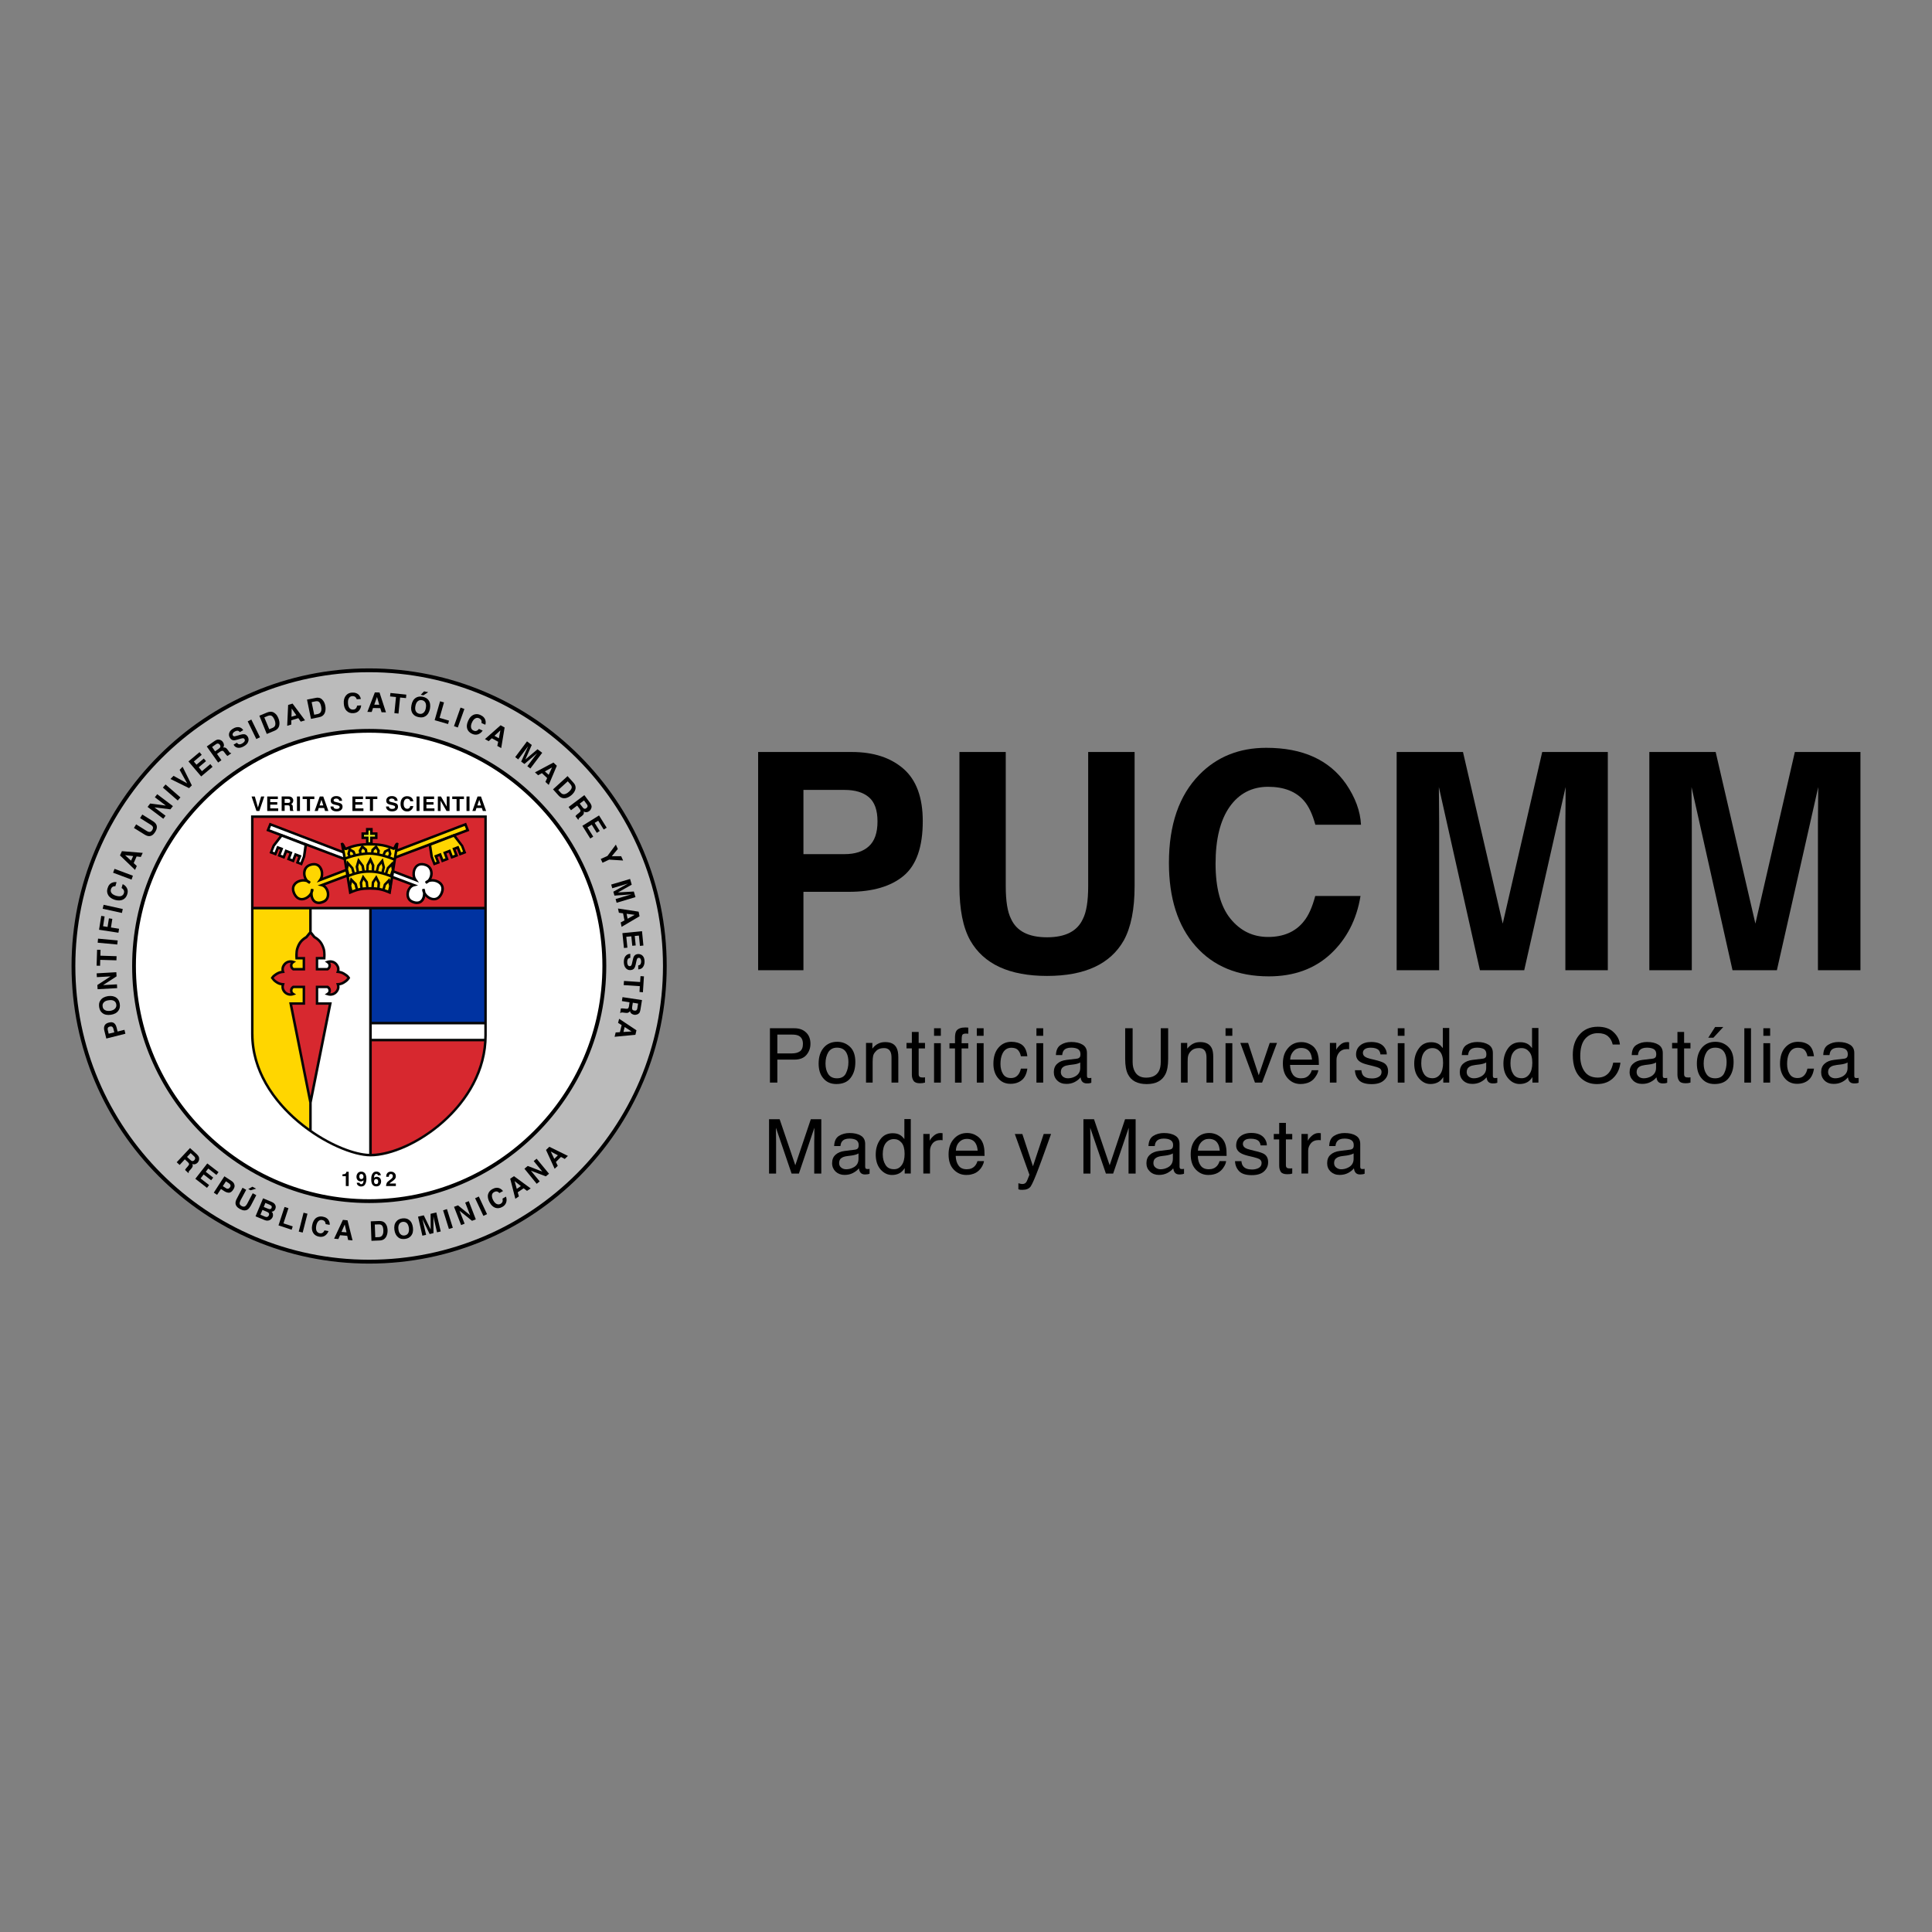 <?xml version="1.0" encoding="UTF-8"?> <svg xmlns="http://www.w3.org/2000/svg" xmlns:i="http://ns.adobe.com/AdobeIllustrator/10.0/" id="Capa_1" version="1.1" viewBox="0 0 1080 1080"><rect x="0" y="0" width="1080" height="1080" fill="#808080" stroke="none"/><path d="M339.16,539.98c0,73.18-59.44,132.51-132.81,132.51s-132.81-59.34-132.81-132.51,59.49-132.52,132.81-132.52,132.81,59.33,132.81,132.52Z" fill="#fff"></path><g><g><path d="M505.14,489.58c-7.14,5.95-17.34,8.95-30.6,8.95h-25.41v43.84h-25.33v-122h52.38c12.06,0,21.72,3.15,28.9,9.41,7.2,6.3,10.75,16.08,10.75,29.25,0,14.41-3.55,24.57-10.69,30.55ZM485.67,445.61c-3.2-2.69-7.71-4.04-13.55-4.04h-22.99v35.9h22.99c5.84,0,10.35-1.46,13.55-4.37,3.26-2.93,4.86-7.57,4.86-13.9s-1.6-10.84-4.86-13.59Z"></path><path d="M536.32,420.37h25.9v74.91c0,8.41.97,14.52,2.97,18.39,3.09,6.82,9.76,10.28,20.11,10.28s16.96-3.46,20.05-10.28c1.99-3.87,2.95-9.97,2.95-18.39v-74.91h25.95v75.01c0,12.97-2.05,23.04-6.03,30.29-7.52,13.26-21.8,19.88-42.91,19.88s-35.42-6.62-42.96-19.88c-4.04-7.25-6.02-17.32-6.02-30.29v-75.01Z"></path><path d="M670.39,433.11c9.85-10.07,22.32-15.08,37.5-15.08,20.34,0,35.16,6.75,44.55,20.19,5.19,7.62,7.98,15.17,8.37,22.81h-25.52c-1.61-5.89-3.69-10.27-6.24-13.26-4.52-5.29-11.25-7.95-20.2-7.95s-16.22,3.73-21.5,11.23c-5.23,7.47-7.84,18.07-7.84,31.71s2.78,23.99,8.31,30.78c5.53,6.81,12.52,10.23,21.08,10.23s15.4-2.92,19.99-8.8c2.55-3.1,4.69-7.85,6.34-14.12h25.31c-2.17,13.28-7.78,24.08-16.74,32.44-8.99,8.32-20.48,12.5-34.54,12.5-17.35,0-31-5.65-40.91-16.9-9.96-11.27-14.91-26.82-14.91-46.54,0-21.27,5.66-37.71,16.96-49.23Z"></path><path d="M862.12,420.37h36.66v122h-23.73v-82.5c0-2.4.02-5.73.08-9.99.03-4.27.06-7.59.06-9.91l-23.14,102.4h-24.76l-22.95-102.4c0,2.31.02,5.64.08,9.91.05,4.27.08,7.59.08,9.99v82.5h-23.76v-122h37.08l22.22,95.94,22.07-95.94Z"></path><path d="M1003.34,420.37h36.66v122h-23.76v-82.5c0-2.4.02-5.73.09-9.99.07-4.27.08-7.59.08-9.91l-23.12,102.4h-24.8l-22.92-102.4c0,2.31,0,5.64.08,9.91.04,4.27.08,7.59.08,9.99v82.5h-23.74v-122h37.08l22.21,95.94,22.06-95.94Z"></path></g><g><path d="M430.4,574.8h13.63c2.69,0,4.85.73,6.5,2.29,1.68,1.53,2.52,3.69,2.52,6.41,0,2.39-.77,4.43-2.25,6.21-1.48,1.76-3.73,2.62-6.77,2.62h-9.49v12.85h-4.14v-30.38ZM446.4,578.96c-.89-.43-2.16-.62-3.72-.62h-8.14v10.52h8.14c1.82,0,3.32-.36,4.48-1.16,1.12-.8,1.68-2.2,1.68-4.15,0-2.25-.81-3.79-2.43-4.58Z"></path><path d="M475.23,585.24c1.95,1.9,2.91,4.69,2.91,8.4s-.85,6.53-2.59,8.83c-1.7,2.34-4.4,3.51-8.06,3.51-3,0-5.4-1.03-7.18-3.12-1.8-2.04-2.69-4.81-2.69-8.3,0-3.71.92-6.64,2.83-8.89,1.87-2.19,4.4-3.3,7.56-3.3,2.84,0,5.22.97,7.21,2.86ZM472.89,599.96c.93-1.86,1.38-3.92,1.38-6.23,0-2.06-.35-3.75-1.01-5.04-.99-2.03-2.83-3.04-5.34-3.04-2.25,0-3.87.89-4.93,2.61-1,1.71-1.53,3.82-1.53,6.25s.52,4.35,1.53,5.9c1.06,1.58,2.67,2.37,4.89,2.37,2.44,0,4.11-.96,5.01-2.81Z"></path><path d="M484.09,583.01h3.56v3.18c.99-1.31,2.09-2.22,3.3-2.8,1.17-.59,2.49-.85,3.91-.85,3.18,0,5.29,1.09,6.36,3.29.62,1.2.94,2.88.94,5.16v14.18h-3.8v-13.96c0-1.37-.19-2.46-.6-3.27-.66-1.38-1.85-2.05-3.61-2.05-.87,0-1.59.11-2.16.28-1.03.28-1.93.9-2.68,1.83-.62.69-1.06,1.46-1.22,2.27-.16.77-.28,1.89-.28,3.35v11.56h-3.7v-22.16Z"></path><path d="M509.72,576.86h3.82v6.15h3.54v3.06h-3.54v14.49c0,.71.25,1.25.79,1.53.26.15.74.22,1.44.22h.59c.2-.03.45-.03.72-.09v2.95c-.46.13-.89.23-1.35.29-.47.06-.94.09-1.52.09-1.72,0-2.88-.44-3.5-1.35-.64-.89-.98-2.04-.98-3.46v-14.68h-2.98v-3.06h2.98v-6.15Z"></path><path d="M522.14,574.8h3.79v4.22h-3.79v-4.22ZM522.14,583.15h3.79v22.03h-3.79v-22.03Z"></path><path d="M534.63,576.26c.89-1.28,2.59-1.91,5.06-1.91.23,0,.48,0,.71.04.26.02.56.02.87.06v3.4c-.42-.03-.69-.05-.87-.05-.19-.02-.34-.02-.49-.02-1.13,0-1.82.31-2.04.89-.25.58-.33,2.08-.33,4.49h3.73v2.93h-3.73v19.1h-3.69v-19.1h-3.09v-2.93h3.09v-3.5c.05-1.56.3-2.68.78-3.39Z"></path><path d="M546.04,574.8h3.81v4.22h-3.81v-4.22ZM546.04,583.15h3.81v22.03h-3.81v-22.03Z"></path><path d="M571.46,584.18c1.56,1.24,2.5,3.34,2.83,6.29h-3.61c-.24-1.33-.73-2.47-1.54-3.4-.75-.88-2.02-1.37-3.77-1.37-2.33,0-4.07,1.18-5.09,3.52-.67,1.49-1.01,3.33-1.01,5.55s.49,4.09,1.43,5.6c.94,1.52,2.39,2.26,4.45,2.26,1.52,0,2.75-.46,3.64-1.43.92-.91,1.53-2.23,1.9-3.84h3.61c-.42,2.94-1.43,5.05-3.11,6.44-1.68,1.37-3.79,2.06-6.33,2.06-2.95,0-5.25-1.08-6.96-3.21-1.74-2.09-2.58-4.78-2.58-7.96,0-3.88.96-6.9,2.85-9.05,1.87-2.18,4.26-3.27,7.2-3.27,2.47,0,4.55.64,6.1,1.8Z"></path><path d="M579.37,574.8h3.79v4.22h-3.79v-4.22ZM579.37,583.15h3.79v22.03h-3.79v-22.03Z"></path><path d="M602.04,591.8c.84-.13,1.38-.48,1.71-1.07.16-.33.24-.81.24-1.44,0-1.29-.45-2.21-1.35-2.81-.88-.53-2.18-.83-3.88-.83-1.95,0-3.32.54-4.12,1.56-.45.58-.76,1.45-.86,2.58h-3.52c.1-2.7.99-4.63,2.69-5.68,1.7-1.1,3.68-1.63,5.91-1.63,2.59,0,4.69.5,6.34,1.51,1.6.97,2.42,2.54,2.42,4.61v12.78c0,.41.08.71.23.93.14.23.51.34,1.01.34.18,0,.36,0,.54-.03.23,0,.45-.05.66-.08v2.72c-.56.19-1.03.32-1.32.33-.29.03-.73.05-1.25.05-1.25,0-2.18-.47-2.79-1.35-.31-.51-.51-1.18-.68-2.07-.74,1-1.84,1.88-3.21,2.62-1.44.74-2.98,1.07-4.71,1.07-2.06,0-3.77-.61-5.03-1.84-1.33-1.26-1.98-2.85-1.98-4.71,0-2.04.65-3.63,1.95-4.75,1.24-1.17,2.94-1.82,5.02-2.1l5.98-.72ZM594.18,601.86c.77.61,1.71.91,2.78.91,1.33,0,2.58-.3,3.81-.91,2.06-1.04,3.1-2.66,3.1-4.93v-3c-.45.27-1.04.53-1.73.71-.74.2-1.42.33-2.14.41l-2.24.28c-1.33.2-2.36.46-3.05.86-1.15.64-1.7,1.67-1.7,3.1,0,1.07.39,1.9,1.17,2.56Z"></path><path d="M633.15,574.8v18.81c0,2.18.4,3.98,1.26,5.47,1.22,2.19,3.32,3.33,6.25,3.33,3.49,0,5.88-1.22,7.15-3.63.68-1.26,1.06-3,1.06-5.17v-18.81h4.14v17.07c0,3.75-.52,6.62-1.54,8.62-1.86,3.69-5.34,5.52-10.46,5.52s-8.67-1.83-10.5-5.52c-1.02-2-1.53-4.87-1.53-8.62v-17.07h4.17Z"></path><path d="M660.16,583.01h3.51v3.18c1.08-1.31,2.21-2.22,3.37-2.8,1.15-.59,2.47-.85,3.92-.85,3.13,0,5.23,1.09,6.36,3.29.64,1.2.89,2.88.89,5.16v14.18h-3.77v-13.96c0-1.37-.2-2.46-.59-3.27-.66-1.38-1.84-2.05-3.61-2.05-.88,0-1.61.11-2.16.28-1.04.28-1.94.9-2.71,1.83-.61.69-.99,1.46-1.2,2.27-.21.77-.27,1.89-.27,3.35v11.56h-3.74v-22.16Z"></path><path d="M685.09,574.8h3.79v4.22h-3.79v-4.22ZM685.09,583.15h3.79v22.03h-3.79v-22.03Z"></path><path d="M697.71,583.01l5.93,18.07,6.14-18.07h4.07l-8.32,22.16h-4l-8.18-22.16h4.35Z"></path><path d="M732.09,583.63c1.5.75,2.63,1.71,3.33,2.9.77,1.1,1.24,2.38,1.5,3.89.25,1.02.34,2.64.34,4.87h-16.12c.07,2.25.61,4.05,1.6,5.42.99,1.38,2.5,2.06,4.55,2.06s3.47-.6,4.63-1.96c.65-.72,1.12-1.58,1.35-2.55h3.69c-.12.79-.4,1.69-.97,2.67-.57,1.03-1.17,1.83-1.85,2.49-1.1,1.06-2.48,1.83-4.17,2.2-.88.23-1.88.35-3.01.35-2.73,0-5.05-1.01-6.92-3-1.95-2.04-2.9-4.84-2.9-8.47s.95-6.43,2.9-8.64c1.91-2.24,4.43-3.32,7.49-3.32,1.58,0,3.1.34,4.56,1.09ZM733.43,592.33c-.15-1.59-.5-2.91-1.03-3.84-1.04-1.8-2.67-2.67-5.11-2.67-1.68,0-3.1.55-4.25,1.84-1.13,1.22-1.76,2.76-1.83,4.67h12.21Z"></path><path d="M743.42,583.01h3.56v3.85c.29-.77.98-1.66,2.1-2.71,1.13-1.09,2.46-1.6,3.95-1.6.06,0,.16,0,.34,0,.17,0,.47.05.8.07v3.94c-.2-.01-.4-.08-.57-.08-.18-.02-.37-.02-.6-.02-1.87,0-3.31.62-4.33,1.8-1.03,1.2-1.56,2.62-1.56,4.2v12.71h-3.7v-22.16Z"></path><path d="M761.02,598.27c.11,1.21.42,2.15.95,2.86.94,1.15,2.62,1.73,4.97,1.73,1.44,0,2.66-.25,3.74-.87,1.09-.6,1.61-1.5,1.61-2.79,0-.93-.43-1.68-1.28-2.16-.58-.31-1.62-.64-3.28-1.07l-2.98-.74c-1.91-.46-3.35-.99-4.25-1.55-1.66-1.02-2.45-2.42-2.45-4.2,0-2.08.74-3.81,2.31-5.09,1.52-1.29,3.59-1.91,6.17-1.91,3.38,0,5.84.95,7.3,2.88.96,1.28,1.43,2.59,1.39,4.05h-3.55c-.06-.82-.35-1.6-.88-2.29-.88-.94-2.39-1.45-4.53-1.45-1.5,0-2.57.28-3.28.79-.77.53-1.11,1.24-1.11,2.12,0,.97.47,1.73,1.42,2.3.57.34,1.4.67,2.51.95l2.49.58c2.72.66,4.57,1.29,5.47,1.88,1.46.95,2.18,2.44,2.18,4.5s-.73,3.69-2.24,5.06c-1.55,1.46-3.82,2.19-6.93,2.19-3.35,0-5.71-.76-7.09-2.23-1.41-1.49-2.18-3.33-2.25-5.54h3.58Z"></path><path d="M781.36,574.8h3.78v4.22h-3.78v-4.22ZM781.36,583.15h3.78v22.03h-3.78v-22.03Z"></path><path d="M804.32,583.71c.63.4,1.4,1.13,2.23,2.18v-11.25h3.59v30.53h-3.34v-3.08c-.86,1.36-1.89,2.37-3.08,2.96-1.2.61-2.56.92-4.07.92-2.48,0-4.55-1.03-6.37-3.12-1.85-2.09-2.72-4.84-2.72-8.3,0-3.19.81-5.98,2.51-8.36,1.63-2.38,3.97-3.58,6.98-3.58,1.71,0,3.13.38,4.28,1.08ZM796,600.32c.99,1.6,2.61,2.41,4.83,2.41,1.68,0,3.13-.74,4.25-2.24,1.05-1.47,1.61-3.58,1.61-6.38s-.58-4.86-1.7-6.19c-1.14-1.36-2.55-2.03-4.23-2.03-1.88,0-3.38.72-4.54,2.17-1.14,1.4-1.73,3.51-1.73,6.32,0,2.35.48,4.35,1.5,5.94Z"></path><path d="M828.94,591.8c.87-.13,1.43-.48,1.74-1.07.14-.33.21-.81.21-1.44,0-1.29-.46-2.21-1.3-2.81-.96-.53-2.24-.83-3.91-.83-1.96,0-3.33.54-4.11,1.56-.48.58-.76,1.45-.91,2.58h-3.51c.11-2.7.99-4.63,2.68-5.68,1.7-1.1,3.66-1.63,5.97-1.63,2.57,0,4.64.5,6.31,1.51,1.6.97,2.41,2.54,2.41,4.61v12.78c0,.41.08.71.26.93.15.23.47.34,1,.34.13,0,.31,0,.55-.03.22,0,.4-.05.68-.08v2.72c-.58.19-1.02.32-1.35.33-.32.03-.73.05-1.26.05-1.25,0-2.22-.47-2.79-1.35-.28-.51-.51-1.18-.64-2.07-.79,1-1.84,1.88-3.26,2.62-1.44.74-3,1.07-4.71,1.07-2.05,0-3.73-.61-5.06-1.84-1.29-1.26-1.91-2.85-1.91-4.71,0-2.04.63-3.63,1.89-4.75,1.3-1.17,2.99-1.82,5.06-2.1l5.95-.72ZM821.08,601.86c.79.61,1.74.91,2.77.91,1.38,0,2.62-.3,3.84-.91,2.06-1.04,3.1-2.66,3.1-4.93v-3c-.44.27-1.04.53-1.76.71-.69.2-1.4.33-2.08.41l-2.24.28c-1.42.2-2.41.46-3.08.86-1.16.64-1.74,1.67-1.74,3.1,0,1.07.38,1.9,1.19,2.56Z"></path><path d="M854.18,583.71c.66.4,1.39,1.13,2.24,2.18v-11.25h3.57v30.53h-3.36v-3.08c-.87,1.36-1.88,2.37-3.05,2.96-1.19.61-2.56.92-4.09.92-2.44,0-4.59-1.03-6.36-3.12-1.83-2.09-2.71-4.84-2.71-8.3,0-3.19.81-5.98,2.45-8.36,1.65-2.38,3.97-3.58,7.06-3.58,1.66,0,3.09.38,4.24,1.08ZM845.87,600.32c.97,1.6,2.59,2.41,4.8,2.41,1.72,0,3.13-.74,4.23-2.24,1.1-1.47,1.67-3.58,1.67-6.38s-.57-4.86-1.74-6.19c-1.13-1.36-2.54-2.03-4.22-2.03-1.85,0-3.38.72-4.54,2.17-1.14,1.4-1.71,3.51-1.71,6.32,0,2.35.47,4.35,1.51,5.94Z"></path><path d="M902.04,577.03c2.13,2.01,3.28,4.28,3.5,6.87h-4.03c-.43-1.94-1.3-3.49-2.64-4.63-1.33-1.14-3.21-1.73-5.63-1.73-2.95,0-5.33,1.07-7.15,3.18-1.8,2.09-2.72,5.33-2.72,9.67,0,3.54.86,6.46,2.48,8.66,1.6,2.22,4.07,3.33,7.32,3.33,2.97,0,5.24-1.18,6.79-3.51.82-1.23,1.43-2.84,1.84-4.84h4.02c-.35,3.2-1.5,5.88-3.51,8.06-2.37,2.61-5.57,3.92-9.64,3.92-3.51,0-6.44-1.09-8.79-3.23-3.16-2.82-4.68-7.16-4.68-13.13,0-4.45,1.12-8.13,3.49-10.99,2.53-3.13,6.05-4.7,10.48-4.7,3.8,0,6.77,1.01,8.87,3.07Z"></path><path d="M923.87,591.8c.87-.13,1.45-.48,1.75-1.07.15-.33.24-.81.24-1.44,0-1.29-.43-2.21-1.36-2.81-.92-.53-2.2-.83-3.84-.83-1.99,0-3.34.54-4.15,1.56-.46.58-.76,1.45-.87,2.58h-3.48c.03-2.7.93-4.63,2.63-5.68,1.72-1.1,3.69-1.63,5.93-1.63,2.63,0,4.75.5,6.36,1.51,1.58.97,2.42,2.54,2.42,4.61v12.78c0,.41.04.71.22.93.15.23.49.34,1.02.34.15,0,.37,0,.57-.03.2,0,.4-.05.67-.08v2.72c-.59.19-1.03.32-1.37.33-.27.03-.7.05-1.22.05-1.27,0-2.21-.47-2.78-1.35-.32-.51-.53-1.18-.66-2.07-.76,1-1.83,1.88-3.27,2.62-1.43.74-2.99,1.07-4.71,1.07-2.04,0-3.73-.61-5.02-1.84-1.3-1.26-1.99-2.85-1.99-4.71,0-2.04.66-3.63,1.98-4.75,1.25-1.17,2.92-1.82,5.02-2.1l5.92-.72ZM916.04,601.86c.8.61,1.72.91,2.79.91,1.3,0,2.58-.3,3.84-.91,2.02-1.04,3.08-2.66,3.08-4.93v-3c-.47.27-1.06.53-1.75.71-.71.2-1.44.33-2.1.41l-2.25.28c-1.33.2-2.37.46-3.04.86-1.13.64-1.73,1.67-1.73,3.1,0,1.07.4,1.9,1.17,2.56Z"></path><path d="M937.68,576.86h3.75v6.15h3.55v3.06h-3.55v14.49c0,.71.28,1.25.8,1.53.31.15.81.22,1.47.22h.55c.2-.03.46-.03.74-.09v2.95c-.4.13-.86.23-1.32.29-.48.06-.95.09-1.46.09-1.79,0-2.97-.44-3.54-1.35-.66-.89-.97-2.04-.97-3.46v-14.68h-2.99v-3.06h2.99v-6.15Z"></path><path d="M966.14,585.24c1.95,1.9,2.95,4.69,2.95,8.4s-.87,6.53-2.61,8.83c-1.72,2.34-4.41,3.51-8.04,3.51-3.04,0-5.43-1.03-7.19-3.12-1.81-2.04-2.69-4.81-2.69-8.3,0-3.71.93-6.64,2.82-8.89,1.87-2.19,4.4-3.3,7.55-3.3,2.86,0,5.25.97,7.22,2.86ZM963.83,599.96c.91-1.86,1.36-3.92,1.36-6.23,0-2.06-.36-3.75-1.02-5.04-1.02-2.03-2.81-3.04-5.33-3.04-2.25,0-3.92.89-4.93,2.61-1.04,1.71-1.55,3.82-1.55,6.25s.51,4.35,1.55,5.9c1.02,1.58,2.64,2.37,4.88,2.37,2.44,0,4.11-.96,5.04-2.81ZM963.32,574.11l-5.51,5.97h-2.88l3.83-5.97h4.57Z"></path><path d="M975.09,574.8h3.73v30.38h-3.73v-30.38Z"></path><path d="M985.74,574.8h3.79v4.22h-3.79v-4.22ZM985.74,583.15h3.79v22.03h-3.79v-22.03Z"></path><path d="M1011.17,584.18c1.6,1.24,2.48,3.34,2.85,6.29h-3.66c-.2-1.33-.7-2.47-1.48-3.4-.77-.88-2.06-1.37-3.8-1.37-2.41,0-4.05,1.18-5.12,3.52-.64,1.49-.96,3.33-.96,5.55s.45,4.09,1.41,5.6c.96,1.52,2.37,2.26,4.44,2.26,1.55,0,2.75-.46,3.66-1.43.92-.91,1.52-2.23,1.86-3.84h3.66c-.44,2.94-1.48,5.05-3.14,6.44-1.63,1.37-3.76,2.06-6.34,2.06-2.87,0-5.21-1.08-6.93-3.21-1.68-2.09-2.58-4.78-2.58-7.96,0-3.88.92-6.9,2.84-9.05,1.89-2.18,4.29-3.27,7.22-3.27,2.49,0,4.52.64,6.09,1.8Z"></path><path d="M1030.98,591.8c.86-.13,1.42-.48,1.7-1.07.13-.33.26-.81.26-1.44,0-1.29-.47-2.21-1.37-2.81-.86-.53-2.17-.83-3.85-.83-1.96,0-3.33.54-4.15,1.56-.45.58-.74,1.45-.86,2.58h-3.49c.06-2.7.94-4.63,2.65-5.68,1.7-1.1,3.66-1.63,5.9-1.63,2.61,0,4.73.5,6.37,1.51,1.6.97,2.42,2.54,2.42,4.61v12.78c0,.41.06.71.22.93.18.23.51.34.99.34.17,0,.38,0,.59-.03.19,0,.41-.05.64-.08v2.72c-.57.19-1.01.32-1.32.33-.28.03-.72.05-1.24.05-1.3,0-2.23-.47-2.79-1.35-.32-.51-.53-1.18-.65-2.07-.77,1-1.83,1.88-3.26,2.62-1.43.74-3,1.07-4.71,1.07-2.04,0-3.77-.61-5.04-1.84-1.32-1.26-1.96-2.85-1.96-4.71,0-2.04.64-3.63,1.94-4.75,1.28-1.17,2.93-1.82,5.06-2.1l5.94-.72ZM1023.12,601.86c.76.61,1.75.91,2.79.91,1.31,0,2.58-.3,3.84-.91,2.03-1.04,3.06-2.66,3.06-4.93v-3c-.46.27-1.03.53-1.74.71-.72.2-1.44.33-2.1.41l-2.27.28c-1.35.2-2.35.46-3.03.86-1.15.64-1.76,1.67-1.76,3.1,0,1.07.45,1.9,1.21,2.56Z"></path><path d="M429.9,625.66h5.93l8.75,25.72,8.67-25.72h5.86v30.37h-3.95v-17.89c0-.64.02-1.69.07-3.11.01-1.42.01-2.95.01-4.61l-8.65,25.62h-4.09l-8.74-25.62v.93c0,.74,0,1.93.03,3.44.04,1.51.05,2.61.05,3.36v17.89h-3.94v-30.37Z"></path><path d="M478.05,642.65c.9-.14,1.46-.45,1.72-1.08.17-.35.25-.79.25-1.47,0-1.24-.46-2.16-1.32-2.76-.91-.56-2.19-.86-3.9-.86-1.91,0-3.28.54-4.1,1.6-.49.59-.77,1.45-.88,2.59h-3.53c.1-2.72.99-4.63,2.68-5.7,1.71-1.06,3.69-1.6,5.94-1.6,2.57,0,4.7.46,6.33,1.48,1.6.94,2.4,2.53,2.4,4.63v12.77c0,.38.1.7.25.9.15.25.51.36,1.02.36.17,0,.35-.02.57-.02.19-.03.43-.03.62-.09v2.72c-.54.22-1.01.32-1.31.32-.31.05-.7.1-1.23.1-1.29,0-2.21-.44-2.79-1.37-.29-.55-.53-1.17-.65-2.06-.76.99-1.87,1.82-3.29,2.6-1.41.73-2.96,1.08-4.71,1.08-2.01,0-3.69-.64-5.01-1.86-1.27-1.26-1.96-2.79-1.96-4.67,0-2.07.65-3.64,1.94-4.76,1.28-1.16,2.95-1.84,5.02-2.1l5.93-.74ZM470.2,652.66c.79.65,1.72.97,2.83.97,1.3,0,2.6-.29,3.79-.91,2.12-.99,3.09-2.66,3.09-4.93v-3.01c-.45.28-.97.53-1.7.71-.72.2-1.45.36-2.14.45l-2.24.29c-1.35.15-2.37.47-3.04.84-1.17.64-1.72,1.65-1.72,3.07,0,1.07.38,1.93,1.14,2.51Z"></path><path d="M503.28,634.56c.69.4,1.43,1.13,2.27,2.18v-11.19h3.58v30.47h-3.39v-3.05c-.87,1.34-1.85,2.34-3.06,2.95-1.19.61-2.53.9-4.05.9-2.46,0-4.58-1.03-6.39-3.08-1.8-2.11-2.7-4.86-2.7-8.32,0-3.23.81-6.03,2.47-8.37,1.64-2.38,3.98-3.57,7.03-3.57,1.7,0,3.12.34,4.24,1.08ZM495,651.17c.99,1.65,2.58,2.43,4.79,2.43,1.71,0,3.13-.71,4.22-2.22,1.12-1.47,1.67-3.61,1.67-6.37s-.56-4.92-1.71-6.25c-1.15-1.33-2.56-2.01-4.22-2.01-1.86,0-3.36.72-4.54,2.15-1.14,1.44-1.75,3.56-1.75,6.31,0,2.4.53,4.37,1.54,5.97Z"></path><path d="M516.15,633.9h3.52v3.84c.33-.79,1.02-1.69,2.17-2.75,1.12-1.03,2.41-1.62,3.86-1.62.12,0,.17.02.36.02.17,0,.46.03.85.08v3.94c-.21-.04-.41-.08-.61-.08-.18,0-.38-.02-.61-.02-1.87,0-3.3.62-4.33,1.8-.99,1.22-1.48,2.63-1.48,4.19v12.71h-3.74v-22.12Z"></path><path d="M545.2,634.47c1.45.76,2.6,1.74,3.37,2.9.72,1.11,1.22,2.4,1.47,3.87.23,1.04.33,2.69.33,4.93h-16.13c.11,2.24.59,4.02,1.6,5.37.95,1.4,2.53,2.08,4.57,2.08s3.49-.63,4.63-1.93c.64-.74,1.09-1.64,1.35-2.62h3.66c-.09.82-.41,1.76-.93,2.74-.54.99-1.16,1.8-1.86,2.45-1.11,1.08-2.48,1.84-4.17,2.21-.84.26-1.88.34-2.99.34-2.76,0-5.06-1.01-6.96-3-1.94-2-2.88-4.82-2.88-8.47s.94-6.44,2.88-8.62c1.94-2.23,4.44-3.37,7.53-3.37,1.57,0,3.07.37,4.53,1.09ZM546.53,643.21c-.15-1.63-.5-2.92-1.04-3.86-.98-1.85-2.73-2.71-5.06-2.71-1.72,0-3.15.63-4.29,1.86-1.16,1.22-1.73,2.79-1.8,4.71h12.18Z"></path><path d="M583.45,633.9h4.1c-.54,1.4-1.7,4.64-3.5,9.73-1.37,3.77-2.47,6.9-3.41,9.31-2.12,5.64-3.64,9.09-4.52,10.34-.91,1.23-2.42,1.85-4.56,1.85-.54,0-.95,0-1.2-.03-.31-.09-.66-.16-1.08-.27v-3.39c.65.17,1.1.31,1.44.35.28.02.54.09.76.09.67,0,1.19-.17,1.49-.37.36-.23.61-.51.8-.82.12-.09.36-.7.79-1.7.4-1.04.74-1.8.9-2.29l-8.17-22.79h4.21l5.93,18.04,6-18.04Z"></path><path d="M605.66,625.66h5.9l8.75,25.72,8.61-25.72h5.91v30.37h-3.97v-17.89c0-.64.03-1.69.05-3.11.05-1.42.05-2.95.05-4.61l-8.7,25.62h-4.05l-8.77-25.62v.93c0,.74,0,1.93.05,3.44.05,1.51.08,2.61.08,3.36v17.89h-3.93v-30.37Z"></path><path d="M653.82,642.65c.85-.14,1.39-.45,1.7-1.08.15-.35.26-.79.26-1.47,0-1.24-.45-2.16-1.41-2.76-.86-.56-2.15-.86-3.87-.86-1.92,0-3.31.54-4.12,1.6-.46.59-.76,1.45-.86,2.59h-3.52c.1-2.72.99-4.63,2.7-5.7,1.68-1.06,3.67-1.6,5.92-1.6,2.59,0,4.71.46,6.33,1.48,1.63.94,2.42,2.53,2.42,4.63v12.77c0,.38.1.7.27.9.15.25.46.36.98.36.2,0,.37-.02.55-.02.23-.03.43-.03.71-.09v2.72c-.62.22-1.06.32-1.37.32-.28.05-.66.1-1.22.1-1.32,0-2.19-.44-2.79-1.37-.29-.55-.51-1.17-.67-2.06-.73.99-1.83,1.82-3.25,2.6-1.4.73-2.99,1.08-4.72,1.08-2.02,0-3.71-.64-5.01-1.86-1.33-1.26-1.99-2.79-1.99-4.67,0-2.07.66-3.64,1.95-4.76,1.26-1.16,2.97-1.84,5.05-2.1l5.96-.74ZM645.93,652.66c.82.65,1.73.97,2.82.97,1.3,0,2.57-.29,3.8-.91,2.08-.99,3.09-2.66,3.09-4.93v-3.01c-.45.28-1.05.53-1.74.71-.74.2-1.41.36-2.12.45l-2.25.29c-1.34.15-2.35.47-3.01.84-1.2.64-1.76,1.65-1.76,3.07,0,1.07.39,1.93,1.17,2.51Z"></path><path d="M680.54,634.47c1.49.76,2.6,1.74,3.35,2.9.75,1.11,1.23,2.4,1.48,3.87.24,1.04.31,2.69.31,4.93h-16.1c.07,2.24.58,4.02,1.57,5.37.99,1.4,2.51,2.08,4.62,2.08,1.91,0,3.46-.63,4.6-1.93.65-.74,1.09-1.64,1.37-2.62h3.66c-.08.82-.37,1.76-.94,2.74-.56.99-1.16,1.8-1.85,2.45-1.13,1.08-2.51,1.84-4.14,2.21-.94.26-1.9.34-3.04.34-2.77,0-5.03-1.01-6.95-3-1.91-2-2.87-4.82-2.87-8.47s.95-6.44,2.87-8.62c1.92-2.23,4.43-3.37,7.53-3.37,1.56,0,3.07.37,4.54,1.09ZM681.85,643.21c-.15-1.63-.48-2.92-1.03-3.86-1.02-1.85-2.7-2.71-5.06-2.71-1.73,0-3.15.63-4.29,1.86-1.14,1.22-1.71,2.79-1.83,4.71h12.2Z"></path><path d="M693.97,649.09c.1,1.29.44,2.19.99,2.86.91,1.18,2.57,1.81,4.95,1.81,1.43,0,2.65-.3,3.73-.87,1.09-.64,1.6-1.54,1.6-2.82,0-.95-.44-1.64-1.28-2.17-.57-.3-1.61-.64-3.25-1.07l-3-.71c-1.91-.48-3.33-1.02-4.25-1.6-1.59-.96-2.44-2.38-2.44-4.17,0-2.1.76-3.81,2.29-5.1,1.58-1.26,3.6-1.93,6.19-1.93,3.34,0,5.81.99,7.31,2.96.92,1.22,1.39,2.56,1.37,3.99h-3.5c-.09-.85-.42-1.59-.91-2.24-.93-1.01-2.44-1.48-4.6-1.48-1.44,0-2.55.25-3.27.79-.72.52-1.12,1.22-1.12,2.11,0,.98.51,1.75,1.48,2.33.54.33,1.4.63,2.5.9l2.51.64c2.69.59,4.55,1.23,5.48,1.83,1.45.97,2.15,2.46,2.15,4.52s-.72,3.66-2.26,5.11c-1.5,1.42-3.8,2.14-6.92,2.14-3.33,0-5.7-.78-7.09-2.28-1.39-1.47-2.15-3.33-2.24-5.53h3.58Z"></path><path d="M715.09,627.71h3.74v6.19h3.54v3.04h-3.54v14.44c0,.81.26,1.27.78,1.57.28.14.77.2,1.45.2h.61c.19-.02.41-.04.7-.06v2.93c-.43.16-.84.24-1.36.31-.42.04-.96.06-1.47.06-1.74,0-2.94-.43-3.56-1.33-.6-.9-.9-2.07-.9-3.48v-14.65h-3.02v-3.04h3.02v-6.19Z"></path><path d="M727.53,633.9h3.56v3.84c.3-.79.99-1.69,2.14-2.75,1.12-1.03,2.44-1.62,3.88-1.62.08,0,.24.02.36.02.18,0,.47.03.87.08v3.94c-.23-.04-.43-.08-.63-.08-.18,0-.36-.02-.6-.02-1.87,0-3.31.62-4.31,1.8-1.02,1.22-1.53,2.63-1.53,4.19v12.71h-3.74v-22.12Z"></path><path d="M754.78,642.65c.88-.14,1.41-.45,1.74-1.08.17-.35.23-.79.23-1.47,0-1.24-.43-2.16-1.35-2.76-.89-.56-2.16-.86-3.85-.86-1.96,0-3.28.54-4.12,1.6-.48.59-.76,1.45-.91,2.59h-3.49c.08-2.72.97-4.63,2.7-5.7,1.69-1.06,3.63-1.6,5.88-1.6,2.62,0,4.74.46,6.34,1.48,1.63.94,2.43,2.53,2.43,4.63v12.77c0,.38.09.7.24.9.14.25.5.36.97.36.19,0,.38-.02.58-.02.21-.03.46-.03.67-.09v2.72c-.56.22-1.02.32-1.3.32-.35.05-.74.1-1.27.1-1.28,0-2.21-.44-2.76-1.37-.35-.55-.54-1.17-.67-2.06-.76.99-1.83,1.82-3.25,2.6-1.42.73-2.98,1.08-4.74,1.08-2.07,0-3.7-.64-5.02-1.86-1.3-1.26-1.94-2.79-1.94-4.67,0-2.07.61-3.64,1.91-4.76,1.3-1.16,2.97-1.84,5.05-2.1l5.92-.74ZM746.94,652.66c.79.65,1.74.97,2.77.97,1.37,0,2.62-.29,3.83-.91,2.08-.99,3.14-2.66,3.14-4.93v-3.01c-.49.28-1.07.53-1.79.71-.71.2-1.41.36-2.09.45l-2.23.29c-1.4.15-2.37.47-3.04.84-1.18.64-1.76,1.65-1.76,3.07,0,1.07.4,1.93,1.17,2.51Z"></path></g></g><g><g><path d="M206.35,374.71c-91.29,0-165.31,74-165.31,165.28s74.02,165.31,165.31,165.31,165.28-74.02,165.28-165.31-74.01-165.28-165.28-165.28ZM206.35,671.45c-72.61,0-131.47-58.86-131.47-131.47s58.86-131.47,131.47-131.47,131.48,58.86,131.48,131.47-58.85,131.47-131.48,131.47Z" fill="#bbb"></path><path d="M206.35,706.36c-91.72,0-166.35-74.64-166.35-166.38s74.63-166.34,166.35-166.34,166.34,74.59,166.34,166.34-74.59,166.38-166.34,166.38ZM206.35,375.77c-90.54,0-164.23,73.66-164.23,164.21s73.69,164.21,164.23,164.21,164.26-73.65,164.26-164.21-73.7-164.21-164.26-164.21ZM206.35,672.5c-73.06,0-132.48-59.44-132.48-132.51s59.42-132.52,132.48-132.52,132.56,59.46,132.56,132.52-59.5,132.51-132.56,132.51ZM206.35,409.59c-71.92,0-130.38,58.5-130.38,130.39s58.46,130.4,130.38,130.4,130.4-58.47,130.4-130.4-58.48-130.39-130.4-130.39Z"></path></g><g><g><path d="M63.73,571.92c.69.51,1.17,1.3,1.45,2.49l.56,2.22,3.83-.96.53,2.19-10.67,2.69-1.15-4.6c-.25-1.08-.15-1.99.23-2.75.37-.76,1.18-1.27,2.32-1.57,1.27-.33,2.24-.23,2.89.29ZM60.34,574.52c-.21.38-.21.79-.08,1.32l.49,2.01,3.14-.76-.51-2.01c-.12-.55-.36-.88-.66-1.11-.35-.21-.77-.26-1.32-.13-.56.15-.93.38-1.06.69Z"></path><path d="M65.16,557.82c.94.69,1.54,1.82,1.8,3.36.21,1.52-.02,2.8-.74,3.72-.88,1.32-2.3,2.08-4.28,2.37-1.97.27-3.57-.03-4.71-.99-.97-.69-1.56-1.81-1.8-3.34-.23-1.57,0-2.82.75-3.77.81-1.25,2.23-2.01,4.22-2.34,1.94-.24,3.51.03,4.76.99ZM63.69,559.48c-.73-.42-1.75-.53-2.94-.33-1.22.13-2.14.55-2.72,1.19-.58.61-.83,1.37-.65,2.31.08.9.55,1.58,1.28,1.99.77.45,1.75.57,2.98.43,1.22-.21,2.14-.64,2.7-1.29.58-.64.82-1.43.67-2.28-.11-.9-.56-1.58-1.31-2.03Z"></path><path d="M54.56,552.99l-.14-2.36,7.39-4.82-7.66.42-.12-2.13,11-.63.13,2.32-7.54,4.88,7.76-.41.11,2.11-10.94.61Z"></path><path d="M54.27,530.91l1.93.07-.09,3.26,9.06.28-.09,2.31-9.05-.26-.08,3.29-1.95-.04.27-8.91Z"></path><path d="M65.79,525.72l-.24,2.27-10.95-1.02.22-2.27,10.97,1.02Z"></path><path d="M55.37,519.74l1.23-7.76,1.88.31-.85,5.47,2.5.41.76-4.81,1.9.28-.76,4.83,4.53.71-.35,2.22-10.85-1.67Z"></path><path d="M68.63,508.14l-.47,2.21-10.76-2.36.52-2.21,10.71,2.36Z"></path><path d="M60.45,500.29c-.64-1.1-.75-2.33-.36-3.63.5-1.78,1.44-2.88,2.88-3.32.8-.28,1.49-.32,2.19-.18l-.67,2.24c-.56,0-.96.07-1.28.2-.58.25-.98.77-1.21,1.53-.23.8-.12,1.5.43,2.17.5.62,1.35,1.12,2.56,1.47,1.19.33,2.13.35,2.87.08.71-.33,1.19-.85,1.39-1.55.25-.81.15-1.45-.26-1.98-.17-.3-.54-.62-1.04-.93l.64-2.16c1.09.53,1.9,1.27,2.39,2.28.49.98.56,2.07.18,3.3-.43,1.49-1.26,2.51-2.49,3.11-1.23.57-2.74.57-4.43.11-1.81-.57-3.1-1.47-3.8-2.74Z"></path><path d="M74.29,489.53l-.76,2.18-10.32-3.86.81-2.16,10.27,3.84Z"></path><path d="M67.07,478.18l1.09-2.37,11.63.95-1.07,2.28-2.35-.27-1.63,3.7,1.73,1.63-.99,2.18-8.4-8.1ZM73.26,481.11l1.17-2.56-4.5-.51,3.33,3.07Z"></path><path d="M74.88,462.83l1.23-2.01,5.73,3.59c.59.42,1.15.6,1.53.64.67.12,1.27-.28,1.75-1.04.46-.76.56-1.44.19-2.04-.23-.34-.66-.69-1.27-1.06l-5.75-3.6,1.26-1.97,5.69,3.54c1.07.66,1.7,1.27,2.06,1.94.66,1.19.46,2.64-.51,4.2-1.02,1.64-2.21,2.44-3.58,2.37-.78-.02-1.6-.36-2.58-.98l-5.76-3.57Z"></path><path d="M82.5,451.07l1.45-1.91,8.75,1.18-6.14-4.67,1.32-1.7,8.79,6.65-1.43,1.8-8.91-1.1,6.23,4.69-1.28,1.68-8.78-6.62Z"></path><path d="M100.86,445.74l-1.5,1.75-8.31-7.22,1.5-1.74,8.3,7.21Z"></path><path d="M100.41,430.35l1.66-1.73,5.17,10.41-1.55,1.55-10.41-5.13,1.73-1.75,7.61,4.2-4.22-7.57Z"></path><path d="M112.78,421.94l-4.43,3.76,1.49,1.76,4.08-3.44,1.24,1.46-4.06,3.43,1.79,2.18,4.68-3.96,1.25,1.53-6.36,5.37-7.12-8.38,6.2-5.19,1.22,1.48Z"></path><path d="M121.5,413.47c.43-.08.85-.06,1.27.05.38.1.67.25.97.43.31.22.62.47.85.85.34.43.52.92.58,1.5.06.56-.06,1.09-.48,1.62.55-.17,1.03-.1,1.39.11.4.15.79.55,1.24,1.19l.43.58c.31.41.51.69.63.87.22.18.49.23.7.23l.2.22-2.1,1.46c-.19-.13-.36-.31-.48-.38-.22-.24-.4-.46-.62-.74l-.57-.79c-.41-.6-.77-.92-1.1-.97-.36-.03-.74.1-1.3.43l-1.8,1.32,2.46,3.5-1.83,1.31-6.36-8.98,4.32-3.02c.64-.43,1.12-.69,1.58-.79ZM118.56,417.57l1.67,2.43,2.07-1.46c.36-.29.63-.51.78-.79.25-.37.15-.84-.17-1.38-.38-.51-.84-.75-1.32-.72-.25.02-.58.14-.97.45l-2.07,1.48Z"></path><path d="M132.41,415.2c.35.41.64.66.93.79.56.22,1.24.06,2.04-.38.47-.3.82-.58,1.09-.86.45-.54.53-1.07.2-1.59-.2-.31-.47-.49-.82-.49-.38,0-.92.15-1.56.32l-1.2.36c-1.12.35-1.98.53-2.49.48-.93-.06-1.62-.56-2.14-1.5-.52-.85-.6-1.77-.3-2.67.3-.94,1.07-1.78,2.28-2.44,1.01-.6,2.03-.84,3.04-.73,1.04.13,1.84.66,2.49,1.66l-1.92,1.12c-.36-.55-.89-.82-1.45-.79-.43.02-.89.18-1.35.44-.52.3-.91.66-1.12,1.06-.17.41-.17.74.03,1.15.22.34.53.5.95.5.26-.05.76-.16,1.51-.38l1.86-.55c.83-.26,1.5-.31,2.05-.26.81.09,1.48.61,2,1.45.49.91.57,1.77.2,2.75-.33.95-1.1,1.78-2.34,2.49-1.25.74-2.39,1.03-3.41.88-1.07-.16-1.86-.74-2.42-1.73l1.86-1.09Z"></path><path d="M145.34,412.13l-2.06.99-4.82-9.88,2.04-1,4.84,9.89Z"></path><path d="M151.05,397.89c.79-.08,1.53.11,2.2.53.59.41,1.07.86,1.46,1.37.36.52.63,1.09.86,1.6.57,1.33.78,2.62.59,3.76-.21,1.58-1.09,2.67-2.63,3.31l-4.4,1.83-4.15-10.2,4.35-1.81c.69-.22,1.18-.4,1.71-.4ZM147.75,401.02l2.76,6.64,1.94-.81c1.02-.42,1.52-1.2,1.49-2.32,0-.63-.15-1.35-.45-2.07-.44-1.05-.92-1.78-1.48-2.19-.54-.42-1.3-.42-2.28-.08l-1.97.84Z"></path><path d="M161.08,394.06l2.47-.75,6.97,9.36-2.41.73-1.34-1.94-3.91,1.18-.03,2.4-2.29.68.53-11.67ZM162.93,400.67l2.72-.83-2.6-3.76-.12,4.59Z"></path><path d="M177.98,390.04c.79.08,1.52.39,2.1,1,.5.48.87.98,1.14,1.55.28.6.48,1.2.58,1.76.3,1.38.25,2.69-.11,3.8-.51,1.5-1.55,2.42-3.2,2.73l-4.65.99-2.22-10.79,4.64-.91c.67-.17,1.25-.22,1.72-.14ZM174.21,392.52l1.44,7.02,2.07-.41c1.05-.24,1.71-.92,1.9-2.03.11-.64.08-1.37-.1-2.14-.2-1.08-.56-1.92-1.03-2.41-.43-.53-1.19-.69-2.23-.48l-2.05.43Z"></path><path d="M193.41,388.78c.83-1,1.91-1.51,3.3-1.61,1.81-.11,3.17.4,4.14,1.55.47.69.77,1.32.85,2.03l-2.27.14c-.2-.51-.4-.93-.69-1.16-.41-.43-1.01-.64-1.84-.6-.82.07-1.47.46-1.85,1.16-.47.7-.61,1.66-.51,2.91.05,1.21.36,2.09.89,2.7.53.57,1.24.82,1.98.76.81-.02,1.37-.33,1.73-.92.2-.27.39-.67.49-1.29l2.27-.14c-.11,1.22-.53,2.21-1.32,3.03-.71.79-1.73,1.24-3,1.32-1.57.13-2.81-.31-3.79-1.27-.96-.93-1.51-2.32-1.6-4.07-.16-1.91.28-3.44,1.21-4.53Z"></path><path d="M209.54,387.06l2.61.04,3.61,11.09-2.47-.04-.71-2.29-4.06-.08-.74,2.22-2.42-.05,4.18-10.89ZM209.23,393.91l2.79.06-1.28-4.36-1.51,4.3Z"></path><path d="M227.13,388.3l-.17,1.94-3.3-.32-.9,8.96-2.3-.23.9-9.01-3.31-.33.21-1.93,8.87.92Z"></path><path d="M237.86,400.32c-.98.7-2.28.89-3.8.57-1.54-.3-2.63-.94-3.31-1.91-.89-1.25-1.15-2.81-.75-4.76.35-1.99,1.21-3.37,2.45-4.15,1.01-.65,2.29-.87,3.79-.59,1.57.33,2.68.97,3.35,1.98.85,1.2,1.1,2.76.76,4.76-.4,1.91-1.22,3.31-2.48,4.11ZM236.74,398.42c.66-.54,1.12-1.42,1.31-2.68.23-1.2.14-2.18-.24-2.92-.41-.79-1.04-1.25-1.95-1.42-.88-.17-1.65.05-2.3.56-.68.56-1.11,1.45-1.34,2.67-.25,1.23-.17,2.21.23,2.95.43.8,1.09,1.24,1.97,1.42.91.19,1.66,0,2.32-.58ZM239.38,386.92l-2.67,1.73-1.54-.26,1.89-1.91,2.32.44Z"></path><path d="M246,392.02l2.2.63-2.48,8.65,5.28,1.54-.53,1.9-7.5-2.15,3.03-10.56Z"></path><path d="M255.91,406.68l-2.13-.76,3.67-10.38,2.15.78-3.69,10.36Z"></path><path d="M264.83,399.51c1.14-.43,2.4-.43,3.65.14,1.64.73,2.64,1.81,2.93,3.27.17.81.12,1.52-.13,2.21l-2.11-.96c.06-.52.06-.97-.02-1.27-.21-.64-.66-1.08-1.39-1.4-.76-.33-1.46-.3-2.16.15-.71.39-1.32,1.2-1.82,2.33-.51,1.12-.59,2.06-.42,2.81.18.8.68,1.33,1.38,1.61.72.33,1.35.33,1.96,0,.35-.16.65-.5,1.02-.93l2.09.93c-.64.98-1.52,1.7-2.53,2.07-1.06.36-2.15.28-3.31-.23-1.43-.62-2.35-1.55-2.8-2.88-.4-1.27-.24-2.72.51-4.37.71-1.77,1.78-2.89,3.14-3.47Z"></path><path d="M279.85,405.43l2.24,1.25-1.91,11.5-2.18-1.2.49-2.32-3.56-1.96-1.76,1.63-2.07-1.18,8.75-7.73ZM276.41,411.32l2.46,1.39.85-4.44-3.31,3.05Z"></path><path d="M300.46,418.83l2.64,1.99-6.61,8.77-1.71-1.28,4.45-5.94c.15-.17.32-.41.55-.71.24-.3.39-.54.55-.68l-7.17,6.09-1.83-1.33,3.92-8.61c-.18.16-.32.39-.57.72-.2.29-.36.56-.52.71l-4.48,5.95-1.67-1.29,6.59-8.8,2.66,2.03-3.59,8.11,6.8-5.73Z"></path><path d="M309.37,426.27l1.9,1.79-4.53,10.72-1.85-1.68.97-2.16-2.93-2.75-2.11,1.19-1.78-1.62,10.33-5.49ZM304.6,431.23l2.12,1.9,1.86-4.12-3.98,2.21Z"></path><path d="M321.43,438.77c.32.78.43,1.55.25,2.36-.16.63-.42,1.2-.81,1.78-.38.51-.75.94-1.17,1.35-1.08.98-2.21,1.6-3.33,1.86-1.58.31-2.9-.11-4.05-1.34l-3.17-3.53,8.12-7.4,3.19,3.55c.46.47.79.96.97,1.38ZM317.37,436.76l-5.3,4.84,1.43,1.58c.7.81,1.64,1.02,2.7.61.61-.25,1.21-.61,1.8-1.17.83-.73,1.34-1.44,1.55-2.1.2-.67-.05-1.39-.74-2.17l-1.43-1.59Z"></path><path d="M330.62,450.27c.12.39.12.85.01,1.29-.11.33-.25.65-.44.97-.19.33-.42.61-.78.86-.4.34-.87.53-1.44.62-.58.07-1.12-.03-1.65-.4.13.52.1,1.03-.05,1.36-.18.42-.61.87-1.18,1.31l-.62.43c-.41.31-.64.51-.81.68-.13.22-.24.45-.22.72l-.23.15-1.53-2.03c.17-.18.31-.37.39-.48.25-.2.45-.42.72-.65l.8-.63c.55-.41.88-.79.9-1.11.08-.33-.13-.74-.48-1.24l-1.37-1.79-3.45,2.59-1.35-1.8,8.81-6.64,3.14,4.22c.44.58.69,1.14.81,1.57ZM326.46,447.46l-2.39,1.77,1.55,1.97c.24.39.53.65.78.79.45.23.88.14,1.4-.23.5-.44.74-.87.65-1.34,0-.24-.2-.57-.48-.93l-1.51-2.04Z"></path><path d="M337.48,463.72l-3.08-4.94-1.98,1.22,2.82,4.53-1.63,1.03-2.82-4.55-2.39,1.49,3.22,5.18-1.65,1.05-4.43-7.09,9.32-5.8,4.27,6.83-1.65,1.04Z"></path><path d="M347.24,478.64l1.09,2.39-7.79-.49-3.74,1.73-.97-2.11,3.74-1.68,4.7-6.34,1.09,2.44-3.38,4.05h5.26Z"></path><path d="M354.31,498.35l.93,3.14-10.54,3.16-.58-2.07,7.08-2.12c.24-.05.5-.12.88-.23.38-.1.64-.18.89-.27l-9.49.69-.63-2.18,8.25-4.61c-.18.08-.44.17-.83.27-.39.1-.62.22-.85.26l-7.17,2.14-.58-2.06,10.55-3.13.93,3.2-7.7,4.34,8.87-.52Z"></path><path d="M357,509.64l.51,2.56-10.03,5.92-.51-2.47,2.11-1.12-.79-3.97-2.33-.33-.5-2.36,11.55,1.76ZM350.27,510.81l.57,2.77,3.96-2.18-4.53-.59Z"></path><path d="M357.73,528.78l-.58-5.78-2.32.22.54,5.29-1.92.18-.54-5.28-2.81.26.63,6.08-1.94.18-.86-8.3,10.96-1.09.78,8.01-1.93.21Z"></path><path d="M352.35,535.42c-.48.06-.88.21-1.12.42-.4.39-.64,1.07-.62,1.96,0,.59.07,1.01.23,1.34.2.69.62.95,1.24.95.38,0,.64-.17.84-.48.22-.32.33-.82.48-1.56l.26-1.15c.24-1.22.53-2,.82-2.43.49-.75,1.27-1.13,2.34-1.16.97,0,1.81.34,2.47,1.02.68.72,1.02,1.82,1.02,3.18,0,1.21-.27,2.19-.87,3.06-.57.83-1.5,1.25-2.64,1.33l-.03-2.25c.67-.03,1.12-.32,1.38-.88.17-.38.26-.87.26-1.37,0-.59-.16-1.13-.38-1.45-.25-.38-.56-.55-1-.55-.38.04-.67.21-.9.57-.1.24-.26.71-.41,1.45l-.41,1.94c-.18.86-.46,1.5-.77,1.94-.49.64-1.28.97-2.25.99-.96.04-1.83-.35-2.48-1.12-.69-.75-1.03-1.84-1.09-3.28-.02-1.42.28-2.57.93-3.41.66-.81,1.54-1.26,2.68-1.3l.02,2.21Z"></path><path d="M359.39,554.69l-1.91-.18.18-3.24-9.02-.59.18-2.33,9.02.61.2-3.3,1.93.14-.58,8.89Z"></path><path d="M357.61,565.94c-.26.37-.57.66-.92.9-.33.17-.66.31-1.02.36-.37.14-.73.14-1.19.07-.49-.1-.99-.29-1.45-.62-.47-.35-.76-.82-.86-1.45-.3.47-.64.76-1.04.89-.38.18-.98.18-1.73.08l-.77-.11c-.49-.08-.81-.1-.99-.1-.29.02-.53.12-.71.32h-.25l.36-2.53c.23-.05.45-.05.62-.05.3,0,.64,0,.92.03l1.03.14c.68.1,1.19.06,1.42-.14.27-.18.46-.61.57-1.23l.3-2.21-4.25-.68.34-2.2,10.89,1.64-.84,5.22c-.11.73-.3,1.3-.48,1.68ZM356.69,561l-2.95-.48-.37,2.47c-.05.48-.05.87.03,1.1.15.46.52.76,1.14.81.66.16,1.14,0,1.43-.4.17-.18.26-.54.33-1l.39-2.5Z"></path><path d="M355.78,575.95l-.58,2.49-11.64,1.13.61-2.43,2.36-.15.99-3.95-2.01-1.24.59-2.3,9.69,6.44ZM349.19,574.11l-.68,2.76,4.53-.28-3.85-2.47Z"></path></g><g><path d="M111.11,646.62c.18.41.22.79.21,1.25,0,.36-.07.72-.21,1.06-.15.31-.35.65-.63.99-.35.36-.81.66-1.32.84-.55.16-1.1.16-1.64-.1.19.49.28.91.17,1.35-.12.42-.42.91-.94,1.48l-.49.53c-.33.36-.56.61-.66.77-.18.28-.18.51-.08.76l-.23.19-1.83-1.72c.11-.24.21-.4.29-.53.16-.27.34-.51.59-.74l.65-.77c.47-.47.69-.92.69-1.23-.02-.34-.27-.74-.72-1.15l-1.65-1.53-2.89,3.14-1.65-1.51,7.45-7.94,3.84,3.48c.5.53.89,1.01,1.06,1.41ZM106.57,644.59l-2.02,2.14,1.85,1.69c.33.27.61.52.87.58.49.14.92,0,1.34-.43.44-.49.58-.99.44-1.42-.08-.29-.29-.54-.67-.87l-1.81-1.69Z"></path><path d="M120.96,656.78l-4.54-3.56-1.41,1.82,4.18,3.26-1.17,1.47-4.18-3.23-1.71,2.21,4.76,3.71-1.19,1.55-6.51-5.07,6.68-8.57,6.3,4.86-1.2,1.55Z"></path><path d="M128.16,666.72c-.86.06-1.77-.22-2.77-.84l-1.88-1.23-2.15,3.27-1.85-1.22,5.92-9.14,3.93,2.56c.9.57,1.47,1.28,1.66,2.1.28.82.07,1.71-.58,2.69-.69,1.1-1.46,1.71-2.28,1.82ZM128.81,662.47c-.08-.34-.35-.68-.78-.96l-1.72-1.15-1.76,2.7,1.73,1.1c.43.33.84.4,1.21.35.38-.08.73-.35,1.06-.77.33-.49.38-.89.26-1.27Z"></path><path d="M135.59,663.97l2.04,1.14-3.15,5.86c-.31.66-.49,1.2-.53,1.58-.06.67.34,1.21,1.17,1.66.79.42,1.46.42,2,.02.31-.2.67-.69,1.04-1.29l3.12-5.91,1.99,1.08-3.07,5.89c-.58.99-1.15,1.72-1.78,2.14-1.15.71-2.58.65-4.21-.26-1.7-.9-2.56-2.03-2.56-3.39,0-.66.24-1.6.81-2.59l3.11-5.93ZM143.16,664.49l-3.05.89-1.32-.7,2.3-1.3,2.07,1.1Z"></path><path d="M154.07,674.1c.12.54.07,1.14-.18,1.73-.23.61-.65,1.01-1.08,1.25-.25.13-.56.28-1.03.28.49.37.73.82.79,1.35.1.52.06,1.08-.19,1.64-.23.58-.68,1.07-1.15,1.41-.33.24-.64.39-1.03.48-.41.1-.9.13-1.34.06-.48-.09-.96-.27-1.49-.49l-4.53-1.88,4.22-10.07,4.85,2.03c1.23.53,1.91,1.25,2.15,2.2ZM146.72,676.34l-1.13,2.67,2.44,1.07c.46.15.79.24,1.06.24.55-.07.95-.38,1.23-.99.2-.49.14-1-.21-1.36-.18-.2-.49-.38-.94-.58l-2.46-1.04ZM148.34,672.43l-.91,2.27,2.45,1c.45.18.83.26,1.17.19.31-.03.59-.27.74-.65.21-.51.16-.88-.11-1.19-.26-.25-.66-.44-1.15-.68l-2.19-.94Z"></path><path d="M159.06,674.7l2.18.68-2.78,8.49,5.17,1.69-.59,1.87-7.36-2.43,3.38-10.3Z"></path><path d="M169.2,689.01l-2.2-.54,2.69-10.56,2.19.56-2.68,10.54Z"></path><path d="M176.78,680.77c1.04-.69,2.22-.9,3.54-.68,1.78.3,2.98,1.12,3.61,2.48.34.76.45,1.44.34,2.15l-2.22-.43c-.08-.56-.18-.94-.36-1.27-.27-.49-.84-.86-1.62-1.03-.78-.13-1.52.08-2.09.63-.58.59-.99,1.48-1.22,2.68-.2,1.2-.11,2.14.23,2.84.38.7.97,1.1,1.68,1.25.81.15,1.41,0,1.96-.47.26-.24.5-.58.76-1.13l2.26.39c-.45,1.15-1.13,2-2.02,2.6-.93.57-2.01.77-3.25.53-1.5-.26-2.63-.98-3.33-2.14-.69-1.14-.89-2.59-.53-4.33.36-1.86,1.11-3.26,2.28-4.07Z"></path><path d="M191.69,681.91l2.57.26,2.82,11.22-2.49-.24-.48-2.31-4-.35-.97,2.14-2.37-.21,4.92-10.51ZM190.88,688.66l2.83.23-1-4.4-1.82,4.17Z"></path><path d="M213.62,682.73c.74.22,1.4.64,1.88,1.28.42.56.71,1.13.88,1.74.15.64.25,1.25.28,1.83.05,1.43-.21,2.67-.74,3.66-.78,1.43-1.96,2.14-3.62,2.19l-4.66.19-.38-10.89,4.66-.19c.67-.02,1.26.07,1.71.19ZM209.51,684.51l.27,7.12,2.06-.08c1.07-.03,1.8-.62,2.22-1.69.19-.56.28-1.25.24-2.07-.05-1.13-.24-1.95-.61-2.54-.37-.59-1.09-.87-2.09-.8l-2.1.06Z"></path><path d="M229.77,690.83c-.72.93-1.84,1.56-3.38,1.74-1.53.17-2.8-.06-3.7-.81-1.21-.93-1.95-2.33-2.22-4.28-.25-1.98.08-3.47,1.06-4.63.71-.96,1.83-1.55,3.42-1.76,1.53-.16,2.76.1,3.66.81,1.23.86,1.96,2.27,2.21,4.25.26,1.96-.08,3.51-1.05,4.68ZM228.16,689.39c.42-.74.57-1.7.42-2.93-.18-1.21-.56-2.15-1.17-2.73-.61-.56-1.34-.78-2.25-.71-.86.12-1.59.53-2,1.27-.43.71-.62,1.71-.43,2.92.13,1.24.5,2.13,1.17,2.73.57.56,1.37.82,2.24.69.92-.12,1.57-.53,2.02-1.24Z"></path><path d="M240.69,678.53l3.21-.77,2.47,10.63-2.07.49-1.68-7.22c-.04-.22-.1-.47-.16-.86-.09-.4-.14-.63-.16-.87l.02,9.4-2.14.51-4.08-8.45c.05.18.12.46.23.84.06.37.14.66.18.84l1.69,7.22-2.09.46-2.43-10.63,3.22-.75,3.86,7.95-.05-8.8Z"></path><path d="M253.13,686.33l-2.19.67-3.25-10.42,2.16-.69,3.28,10.44Z"></path><path d="M253.79,674.63l2.23-.83,6.79,5.52-2.76-7.08,2.01-.79,3.92,10.18-2.11.81-6.97-5.6,2.83,7.2-1.96.78-3.96-10.18Z"></path><path d="M272.27,678.72l-2.06.95-4.62-9.85,2.07-.96,4.6,9.86Z"></path><path d="M272.86,667.53c.36-1.22,1.12-2.1,2.31-2.79,1.59-.88,3.03-1,4.35-.35.74.37,1.25.85,1.67,1.43l-2.03,1.09c-.4-.43-.73-.63-1.06-.79-.59-.19-1.2-.13-1.91.28-.75.37-1.12.99-1.2,1.8-.06.79.18,1.78.76,2.84.59,1.04,1.24,1.73,1.99,2.03.69.29,1.38.25,2.07-.1.68-.42,1.09-.92,1.17-1.54.07-.36.02-.81-.08-1.39l1.96-1.12c.38,1.13.44,2.23.1,3.28-.36,1.03-1.04,1.88-2.2,2.49-1.35.76-2.67.88-3.94.45-1.22-.45-2.31-1.48-3.13-3.03-.91-1.68-1.22-3.18-.83-4.59Z"></path><path d="M285.22,658.88l2.1-1.4,9.35,6.87-2.07,1.35-1.88-1.44-3.3,2.23.65,2.3-1.99,1.34-2.86-11.24ZM288.89,664.58l2.28-1.56-3.51-2.77,1.23,4.33Z"></path><path d="M293.16,653.31l1.86-1.53,8.14,3.15-4.82-5.89,1.63-1.32,6.93,8.4-1.78,1.47-8.33-3.15,4.9,5.96-1.67,1.35-6.86-8.44Z"></path><path d="M305.23,642.83l1.85-1.78,10.39,5.11-1.77,1.7-2.12-1.13-2.82,2.84,1.03,2.14-1.74,1.64-4.82-10.52ZM309.85,647.79l2.01-1.97-3.97-2.1,1.96,4.07Z"></path></g></g><g><path d="M145.98,445.24h1.77l-2.77,8.1h-1.62l-2.74-8.1h1.83l1.75,6.16,1.76-6.16Z"></path><path d="M155.32,446.68h-4.27v1.71h3.94v1.42h-3.94v2.09h4.47v1.45h-6.14v-8.1h5.94v1.44Z"></path><path d="M162.62,445.45c.28.13.56.29.76.56.15.2.33.42.41.66.13.26.15.55.15.87,0,.36-.11.74-.31,1.12-.17.39-.51.64-.94.82.35.14.61.35.8.62.14.26.21.7.21,1.24v.58c0,.35,0,.62.07.73.04.23.14.36.3.47v.2h-1.87c-.05-.14-.1-.32-.1-.41-.01-.26-.07-.51-.07-.71l-.04-.76c0-.51-.1-.84-.24-1.06-.21-.13-.5-.22-.97-.22h-1.65v3.16h-1.68v-8.1h3.9c.55,0,.97.07,1.28.21ZM159.12,446.64v2.17h1.81c.37,0,.61-.04.81-.11.34-.18.49-.47.49-.94,0-.5-.15-.8-.49-.99-.17-.09-.41-.13-.76-.13h-1.86Z"></path><path d="M167.68,453.34h-1.67v-8.1h1.67v8.1Z"></path><path d="M175.72,445.24v1.44h-2.42v6.66h-1.73v-6.66h-2.4v-1.44h6.56Z"></path><path d="M178.76,445.24h1.94l2.88,8.1h-1.86l-.55-1.68h-3l-.51,1.68h-1.78l2.87-8.1ZM178.64,450.27h2.09l-1.04-3.17-1.06,3.17Z"></path><path d="M186.37,450.83c.06.37.15.66.29.82.32.33.81.53,1.47.53.4,0,.73-.05,1.02-.14.46-.2.71-.45.71-.91,0-.31-.11-.5-.36-.65-.23-.13-.58-.25-1.13-.4l-.86-.17c-.88-.2-1.45-.38-1.81-.64-.53-.36-.81-.92-.81-1.72,0-.76.25-1.33.81-1.81.57-.5,1.32-.72,2.36-.72.86,0,1.58.2,2.2.66.62.49.93,1.1.97,1.99h-1.61c-.07-.53-.28-.88-.68-1.03-.27-.15-.61-.24-.98-.24-.45,0-.82.1-1.09.28-.28.15-.39.43-.39.72s.11.51.39.66c.18.12.55.18,1.09.34l1.39.34c.65.16,1.1.35,1.4.58.53.41.74.95.74,1.67s-.31,1.35-.88,1.84c-.56.49-1.39.74-2.43.74s-1.91-.25-2.52-.74c-.59-.49-.9-1.15-.9-2h1.61Z"></path><path d="M202.94,446.68h-4.31v1.71h3.97v1.42h-3.97v2.09h4.53v1.45h-6.15v-8.1h5.93v1.44Z"></path><path d="M210.93,445.24v1.44h-2.42v6.66h-1.72v-6.66h-2.44v-1.44h6.58Z"></path><path d="M217.42,450.83c.02.37.11.66.28.82.31.33.77.53,1.45.53.39,0,.73-.05,1.01-.14.46-.2.7-.45.7-.91,0-.31-.1-.5-.35-.65-.24-.13-.63-.25-1.1-.4l-.9-.17c-.87-.2-1.45-.38-1.78-.64-.52-.36-.81-.92-.81-1.72,0-.76.28-1.33.81-1.81.54-.5,1.31-.72,2.35-.72.88,0,1.6.2,2.21.66.64.49.91,1.1.98,1.99h-1.64c-.04-.53-.23-.88-.65-1.03-.28-.15-.61-.24-1.01-.24-.47,0-.8.1-1.08.28-.28.15-.4.43-.4.72s.12.51.4.66c.16.12.53.18,1.08.34l1.43.34c.59.16,1.09.35,1.41.58.46.41.68.95.68,1.67s-.29,1.35-.81,1.84c-.61.49-1.39.74-2.43.74s-1.92-.25-2.51-.74c-.62-.49-.96-1.15-.96-2h1.66Z"></path><path d="M225.02,446.05c.69-.63,1.5-.97,2.49-.97,1.38,0,2.37.45,2.98,1.33.33.53.54,1.01.58,1.5h-1.75c-.08-.34-.2-.66-.36-.85-.3-.35-.78-.56-1.36-.56-.62,0-1.08.25-1.42.76-.34.5-.53,1.21-.53,2.12s.19,1.6.57,2.04c.36.47.86.69,1.39.69.58,0,1.01-.2,1.36-.57.13-.21.27-.54.36-.94h1.7c-.12.89-.51,1.63-1.13,2.13-.59.6-1.32.88-2.27.88-1.15,0-2.07-.38-2.74-1.17-.66-.74-.99-1.76-.99-3.08,0-1.44.4-2.52,1.12-3.29Z"></path><path d="M234.5,453.34h-1.63v-8.1h1.63v8.1Z"></path><path d="M242.68,446.68h-4.3v1.71h3.94v1.42h-3.94v2.09h4.48v1.45h-6.16v-8.1h5.97v1.44Z"></path><path d="M244.76,445.24h1.74l3.24,5.64v-5.64h1.57v8.1h-1.69l-3.33-5.75v5.75h-1.53v-8.1Z"></path><path d="M259.36,445.24v1.44h-2.43v6.66h-1.7v-6.66h-2.43v-1.44h6.56Z"></path><path d="M262.46,453.34h-1.68v-8.1h1.68v8.1Z"></path><path d="M266.95,445.24h1.92l2.87,8.1h-1.84l-.55-1.68h-3l-.54,1.68h-1.76l2.9-8.1ZM266.83,450.27h2.06l-.99-3.17-1.06,3.17Z"></path></g><g><path d="M191.45,657.51v-1.07c.53-.04.84-.06,1.03-.1.36-.08.58-.22.78-.41.13-.13.25-.36.3-.59.05-.14.08-.23.08-.3h1.28v7.97h-1.6v-5.5h-1.88Z"></path><path d="M200,655.77c.48-.55,1.14-.84,1.91-.84,1.22,0,2.06.59,2.51,1.64.24.59.41,1.4.41,2.42,0,.95-.16,1.76-.41,2.41-.44,1.23-1.31,1.86-2.57,1.86-.58,0-1.14-.19-1.61-.55-.48-.33-.76-.84-.81-1.55h1.55c.05.24.12.41.3.56.18.17.36.26.64.26.52,0,.88-.31,1.1-.88.11-.31.18-.76.22-1.37-.13.18-.3.31-.46.4-.29.19-.66.29-1.08.29-.66,0-1.22-.22-1.69-.65-.47-.47-.74-1.09-.74-1.93s.28-1.55.74-2.06ZM202.64,658.94c.33-.26.56-.66.56-1.17s-.13-.82-.34-1.09c-.21-.27-.48-.39-.84-.39-.32,0-.56.07-.73.21-.31.26-.42.65-.42,1.17s.08.84.28,1.07c.17.26.47.37.87.37.25,0,.42-.07.63-.16Z"></path><path d="M211.33,657.03c0-.13-.07-.25-.17-.4-.18-.28-.45-.39-.76-.39-.49,0-.87.3-1.1.84-.12.34-.16.79-.23,1.42.18-.24.41-.41.65-.53.28-.1.58-.14.86-.14.74,0,1.31.23,1.79.72.43.48.67,1.09.67,1.85s-.24,1.38-.67,1.96c-.46.56-1.14.84-2.08.84-1,0-1.77-.45-2.24-1.24-.36-.68-.52-1.51-.52-2.56,0-.61,0-1.11.05-1.49.11-.71.3-1.22.56-1.68.25-.4.5-.68.86-.96.37-.24.84-.36,1.34-.36.77,0,1.34.24,1.78.59.46.38.68.88.75,1.51h-1.55ZM209.46,661.52c.22.29.49.38.88.38.34,0,.59-.1.81-.34.2-.28.29-.63.29-1.05s-.12-.82-.33-1.09c-.24-.21-.53-.33-.82-.33s-.51.07-.75.23c-.29.26-.45.65-.45,1.17,0,.46.1.76.37,1.04Z"></path><path d="M216.12,661.44c.26-.55.78-1.09,1.62-1.68.69-.51,1.19-.88,1.39-1.14.31-.34.47-.71.47-1.14,0-.34-.07-.64-.24-.84-.2-.21-.47-.34-.79-.34-.53,0-.82.18-1.03.52-.09.23-.11.57-.15,1h-1.53c.06-.69.14-1.23.38-1.64.43-.78,1.15-1.23,2.24-1.23.85,0,1.51.26,2.01.72.52.44.78,1.1.78,1.86,0,.62-.18,1.13-.54,1.56-.24.31-.63.68-1.15,1.04l-.61.46c-.37.26-.71.48-.84.59-.11.1-.25.25-.36.42h3.51v1.4h-5.48c0-.59.15-1.1.35-1.57Z"></path></g><g><path d="M173.32,507.65l-.27,123.53c-31.27-21.1-31.75-46.8-31.75-53.77v-69.77h32.02Z" fill="#ffd600" fill-rule="evenodd"></path><rect x="141.09" y="456.49" width="130.36" height="51.16" fill="#d7282f"></rect><path d="M207.11,586.89v-5.49h64.34c-1.93,38.8-43.34,64.35-64.34,64.33v-58.84Z" fill="#d7282f" fill-rule="evenodd"></path><rect x="207.11" y="507.65" width="64.34" height="64.29" fill="#0033a1"></rect></g><path d="M173.52,521.08l-2.2,2.72c-2.77,1.68-4.17,3.47-5.14,6.59-.64,1.95-.36,5.24-.36,5.24h4.02v6.17h-5.89c-.92-.61-1.32-1.51-1.11-2.57.13-.72.53-1.06,1.11-1.45-2.07-.73-4.2,0-5.36,1.89-.72,1.21-.83,2.25-.35,3.6-1.71.13-2.68.5-4.07,1.48-.92.61-1.4.92-2.01,1.88.61.99,1.08,1.48,2.01,2.12,1.35.99,2.36,1.4,4.07,1.48-.43,1.34-.37,2.39.35,3.56,1.15,1.91,3.29,2.61,5.36,1.91-.58-.4-.97-.77-1.11-1.49-.22-1.07.19-1.93,1.11-2.52h5.89v9.32h-7.38l11.06,55.29,11.07-55.29h-7.37v-9.32h5.9c.94.6,1.33,1.45,1.09,2.52-.11.72-.51,1.1-1.09,1.49,2.09.74,4.19-.03,5.34-1.91.76-1.18.81-2.23.39-3.56,1.68-.09,2.68-.5,4.05-1.48.91-.65,1.38-1.13,2.04-2.12-.66-.96-1.14-1.27-2.04-1.88-1.36-.98-2.36-1.34-4.05-1.48.43-1.35.36-2.39-.39-3.6-1.15-1.89-3.24-2.62-5.34-1.89.59.4.98.73,1.09,1.45.24,1.06-.15,1.96-1.09,2.57h-5.9v-6.17h4.05s.25-3.29-.36-5.24c-.96-3.12-2.36-4.91-5.18-6.59l-2.21-2.72Z" fill="#d7282f" fill-rule="evenodd"></path><g><g><g><g><path d="M179.05,491.87l81.11-31.05,1.29,3.24-81.5,30.74c3.47.85,5.11,7.28,1.01,9.21-6.27,2.82-7.81-3.78-6.38-6.95.09,4.06-7.21,8.95-10.15,2.32-2.95-6.63,6-9,8.77-5.94-3.56-1.37-4.71-8.08-.05-9.84,6.37-2.49,8.27,5.02,5.9,8.27Z" fill="#ffd600" fill-rule="evenodd"></path><path d="M178.17,505.4c-1.26,0-2.41-.5-3.25-1.38-.71-.76-1.17-1.8-1.4-2.92-1.29,1.36-3.08,2.25-4.84,2.25-2.09,0-3.82-1.33-4.9-3.67-1.15-2.57-.58-4.4.14-5.45,1.14-1.83,3.7-2.92,6.24-2.8-.71-1.35-.96-3.05-.66-4.49.37-1.91,1.61-3.33,3.39-4,3.11-1.21,5.76-.33,7.07,2.27.84,1.6.99,3.66.47,5.39l80.13-30.67,1.81,4.55-80.68,30.41c1.29.98,2.22,2.65,2.37,4.5.21,2.38-.82,4.35-2.79,5.26-1.12.5-2.15.77-3.1.77ZM174.81,499.17c-.12,1.52.35,2.99,1.13,3.87,1.05,1.13,2.7,1.24,4.75.29,2.03-.91,2.03-2.99,1.98-3.8-.22-1.97-1.42-3.68-2.88-4.04l-2.21-.56,82.97-31.29-.79-1.92-82.67,31.65,1.37-1.95c1.03-1.38,1.15-3.84.23-5.57-.45-.97-1.39-2.06-3.16-2.06-.66,0-1.37.14-2.13.42-1.7.65-2.34,1.99-2.5,3-.35,1.6.16,3.51,1.27,4.68.64.27,1.15.66,1.55,1.1l-.78,1.12c-.55-.25-1.08-.59-1.56-1-.49-.16-1.12-.28-1.71-.28-1.92,0-3.76.86-4.58,2.18-.76,1.1-.76,2.49-.04,4.09.86,1.86,2.09,2.88,3.62,2.88,1.8,0,3.84-1.37,4.76-3.17.06-.75.24-1.44.51-2.03l1.34.29c.03.68-.13,1.39-.48,2.12Z"></path></g><g><polygon points="253.85 466.99 258.33 472.78 259.74 476.46 257.3 477.37 255.91 473.71 253.79 474.52 255.23 478.19 252.63 479.18 251.31 475.68 248.62 476.73 249.93 480.22 247.39 481.18 246.03 477.74 243.66 478.64 244.97 482.11 242.86 482.92 241.29 478.85 240.29 472.21 253.85 466.99" fill="#ffd600" fill-rule="evenodd"></polygon><path d="M242.45,483.8l-1.82-4.73-1.14-7.31,14.59-5.62,4.86,6.41,1.71,4.34-3.76,1.42-1.37-3.66-.83.29,1.45,3.67-3.89,1.46-1.35-3.46-1.37.51,1.32,3.49-3.87,1.5-1.36-3.49-1.08.44,1.35,3.48-3.44,1.25ZM241.09,472.64l.92,6.13,1.25,3.27.82-.3-1.37-3.53,3.74-1.42,1.32,3.48,1.26-.48-1.33-3.46,4.02-1.56,1.32,3.49,1.26-.48-1.43-3.68,3.43-1.28,1.45,3.63,1.07-.42-1.08-2.89-4.14-5.31-12.51,4.8Z"></path></g></g><g><g><path d="M232.22,491.87l-81.11-31.05-1.3,3.24,81.51,30.74c-3.51.85-5.11,7.28-1.03,9.21,6.26,2.82,7.76-3.78,6.39-6.95-.09,4.06,7.22,8.95,10.16,2.32,2.96-6.63-6.01-9-8.79-5.94,3.56-1.37,4.71-8.08,0-9.84-6.38-2.49-8.19,5.02-5.83,8.27Z" fill="#fff"></path><path d="M233.11,505.4c-.97,0-1.98-.27-3.1-.77-2.01-.91-3.02-2.88-2.82-5.26.19-1.85,1.12-3.52,2.37-4.5l-80.66-30.41,1.81-4.55,80.12,30.67c-.53-1.73-.35-3.79.48-5.39,1.33-2.6,3.97-3.45,7.09-2.27,1.78.68,2.99,2.09,3.36,4,.36,1.44.1,3.14-.65,4.49,2.57-.12,5.09.98,6.28,2.8.68,1.05,1.25,2.88.11,5.45-1.05,2.34-2.79,3.67-4.91,3.67-1.74,0-3.56-.89-4.83-2.29-.22,1.16-.69,2.2-1.42,2.96-.8.89-1.95,1.38-3.21,1.38ZM150.76,463.64l82.96,31.29-2.24.56c-1.48.36-2.71,2.07-2.87,4.04-.05.81-.05,2.89,1.96,3.8,2.07.95,3.69.81,4.7-.29.81-.88,1.25-2.35,1.18-3.87-.37-.73-.51-1.44-.47-2.12l1.32-.29c.26.59.44,1.28.51,2.03.91,1.8,2.97,3.17,4.76,3.17,1.55,0,2.82-1.02,3.62-2.88.69-1.6.69-2.99,0-4.09-.89-1.32-2.65-2.18-4.61-2.18-.61,0-1.22.13-1.7.28-.47.41-1.02.75-1.6,1l-.75-1.12c.42-.43.95-.82,1.55-1.1,1.08-1.17,1.65-3.08,1.27-4.68-.19-1.02-.77-2.35-2.49-3-.77-.28-1.49-.42-2.12-.42-1.8,0-2.73,1.09-3.21,2.06-.86,1.73-.79,4.19.28,5.57l1.38,1.95-82.68-31.65-.74,1.92Z"></path></g><g><polygon points="157.39 466.99 152.95 472.78 151.52 476.46 153.93 477.37 155.34 473.71 157.44 474.52 156.03 478.19 158.59 479.18 159.93 475.68 162.62 476.73 161.31 480.22 163.88 481.18 165.2 477.74 167.63 478.64 166.3 482.11 168.4 482.92 169.96 478.85 170.95 472.21 157.39 466.99" fill="#fff"></polygon><path d="M168.79,483.8l-3.39-1.25,1.31-3.48-1.12-.44-1.32,3.49-3.86-1.5,1.35-3.49-1.39-.51-1.37,3.46-3.83-1.46,1.37-3.67-.75-.29-1.46,3.66-3.69-1.42,1.76-4.53,4.78-6.21,14.58,5.62-1.09,7.18-1.87,4.87ZM167.22,481.74l.77.3,1.32-3.44.84-5.96-12.5-4.8-4.08,5.31-1.15,2.89,1.09.42,1.43-3.63,3.41,1.28-1.43,3.68,1.25.48,1.33-3.49,4.01,1.56-1.29,3.46,1.22.48,1.36-3.48,3.73,1.42-1.32,3.53Z"></path></g></g></g><g><g><g><polygon points="205.3 471.52 205.3 468.35 202.78 468.35 202.78 465.97 205.3 465.97 205.3 463.56 207.62 463.56 207.62 465.97 210.34 465.97 210.34 468.35 207.62 468.35 207.62 471.52 205.3 471.52" fill="#e6e523" fill-rule="evenodd"></polygon><path d="M208.33,472.24h-3.74v-3.21h-2.53v-3.75h2.53v-2.44h3.74v2.44h2.69l.02,3.75h-2.71v3.21ZM205.99,470.81h.92v-3.16h2.71v-.97h-2.71v-2.43h-.92v2.43h-2.52v.97h2.52v3.16Z"></path></g><g><path d="M195.76,498.86l-3.52-21.5-1.06-5.59c.62-.29,1.58,2.98,2.12,2.75,4.58-1.95,8.11-2.57,13.49-2.57s8.77.59,13.18,2.45c.69.27,1.39-2.96,2.09-2.64l-4.24,27.09c-4.03-1.73-6.66-2.24-11.04-2.24s-6.97.51-11.03,2.24Z" fill="#ffd600" fill-rule="evenodd"></path><path d="M218.37,499.89l-.84-.36c-3.91-1.69-6.42-2.19-10.74-2.19s-6.79.49-10.73,2.19l-.83.36-3.66-22.42-1.16-6.09.87-.33c.72,0,1.12.8,1.65,1.86.12.24.31.57.46.82,4.34-1.81,7.88-2.47,13.39-2.47s8.95.65,13.17,2.38c.1-.21.26-.58.4-.8.45-.94.82-1.78,1.6-1.78h.16l.7.32-4.45,28.52ZM192.5,474.88l.46,2.34,3.39,20.63c3.68-1.47,6.25-1.96,10.44-1.96s6.79.49,10.48,1.96l3.6-23.17c-.19.27-.48.46-.81.46l-.37-.1c-4.13-1.76-7.52-2.39-12.9-2.39s-8.83.64-13.17,2.55l-.37.05c-.29,0-.54-.11-.75-.37Z"></path></g></g><g><path d="M220.5,481.25c-3.71-1.62-9.59-3.43-13.99-3.43-4.02,0-9.56,1.2-13.74,2.95l-.56-1.27c4.43-1.87,10.06-3.08,14.3-3.08,4.61,0,10.74,1.88,14.55,3.53l-.56,1.3Z"></path><path d="M218.77,490.66c-4.4-1.86-8.42-2.78-12.26-2.78-4.07,0-7.6.79-11.81,2.54l-.56-1.23c4.42-1.91,8.07-2.71,12.37-2.71,4.02,0,8.23.96,12.85,2.87l-.58,1.32Z"></path></g></g></g><g><polygon points="196.27 478.85 195.58 477.22 195.92 475.99 197.06 476.62 197.76 478.31 199.09 477.79 198.16 475.62 195.02 473.83 194.11 477.34 194.97 479.41 196.27 478.85" fill="#060606"></polygon><polygon points="202.2 477.37 201.99 475.62 202.74 474.37 203.86 475.34 204.09 477.22 205.51 476.99 205.18 474.64 202.38 472.21 200.48 475.32 200.85 477.6 202.2 477.37" fill="#060606"></polygon><polygon points="208.97 475.5 210.08 474.44 210.9 475.75 210.62 477.7 212.02 477.89 212.38 475.46 210.34 472.25 207.62 474.78 207.31 477.12 208.69 477.34 208.97 475.5" fill="#060606"></polygon><polygon points="215.81 476.51 217 475.87 217.38 477.22 216.65 478.93 217.91 479.5 218.84 477.34 217.91 473.82 214.74 475.5 213.8 477.57 215.07 478.16 215.81 476.51" fill="#060606"></polygon><polygon points="215.13 488.11 216.45 488.55 217.43 485.69 218.69 484.43 218.96 486.22 217.93 489.19 219.31 489.67 220.39 486.34 219.69 481.4 216.32 484.81 215.13 488.11" fill="#060606"></polygon><polygon points="214.43 488.32 215.25 484.81 214.01 479.73 210.87 483.6 209.96 487.14 211.33 487.47 212.06 484.35 213.34 482.84 213.8 484.81 213.04 488.01 214.43 488.32" fill="#060606"></polygon><polygon points="204.65 486.95 206.06 486.99 206.16 483.87 207.06 482.19 207.82 483.92 207.73 487.21 209.14 487.25 209.3 483.64 207.11 478.95 204.85 483.34 204.65 486.95" fill="#060606"></polygon><polygon points="199.43 487.88 200.79 487.64 200.24 484.52 200.79 482.6 202.02 484.21 202.61 487.45 204.03 487.21 203.4 483.78 200.19 479.55 198.78 484.45 199.43 487.88" fill="#060606"></polygon><polygon points="195.43 489.03 194.59 485.97 194.91 484.04 196.27 485.52 197.14 488.7 198.52 488.32 197.55 484.95 193.99 480.96 193.13 486.02 194.11 489.43 195.43 489.03" fill="#060606"></polygon><polygon points="196.02 490.41 194.87 495.1 195.67 498.23 197.06 497.87 196.35 495.1 196.8 493.22 198.12 494.63 198.9 497.56 200.28 497.18 199.43 493.89 196.02 490.41" fill="#060606"></polygon><polygon points="202.86 488.99 201.03 493.37 201.41 496.59 202.78 496.44 202.48 493.55 203.2 491.83 204.34 493.4 204.65 496.34 206.04 496.2 205.69 492.87 202.86 488.99" fill="#060606"></polygon><polygon points="207.82 493.03 207.58 496.19 208.99 496.26 209.17 493.51 210.2 491.99 211.04 493.66 210.83 496.53 212.25 496.65 212.47 493.37 210.39 489.19 207.82 493.03" fill="#060606"></polygon><polygon points="214.53 494.15 213.7 497.12 215.07 497.48 215.76 494.88 217.06 493.55 217.53 495.38 216.83 498.09 218.21 498.44 219.02 495.33 217.74 490.83 214.53 494.15" fill="#060606"></polygon><path d="M140.34,455.8v122.18c0,41.19,47.51,68.44,66.76,68.44,22.85,0,65.01-27.87,65.01-67.6v-123.01h-131.77ZM270.73,457.21v49.71h-129v-49.71h129ZM270.66,580.69h-62.83v-8.07h62.9v6.2c0,.63-.05,1.26-.07,1.87ZM163.74,551.01l-.18.1c-1.14.74-1.66,1.9-1.4,3.26.08.36.19.66.36.92-1.32.02-2.58-.62-3.31-1.86-.61-.96-.68-1.78-.31-3l.27-.87-.87-.02c-1.5-.12-2.39-.43-3.72-1.36-.73-.49-1.1-.89-1.57-1.52.42-.57.81-.84,1.57-1.35,1.28-.89,2.16-1.2,3.75-1.36l.85-.07-.27-.84c-.37-1.15-.31-2.01.31-3.01.73-1.2,1.93-1.93,3.31-1.84-.17.27-.31.57-.36.92-.26,1.37.26,2.57,1.4,3.26l.18.14h6.8v-7.56h-4.08c-.05-1.05-.05-3.03.36-4.36.98-2.99,2.24-4.58,4.86-6.13l1.84-2.21,1.68,2.04.22.16c2.64,1.55,3.9,3.18,4.84,6.13.43,1.33.43,3.31.36,4.36h-4.11v7.56h6.79l.18-.13c1.15-.7,1.69-1.9,1.47-3.27-.12-.36-.23-.66-.38-.92,1.36-.04,2.55.64,3.31,1.84.58,1.02.68,1.82.3,3.01l-.3.84.87.07c1.6.16,2.43.48,3.86,1.45.65.45,1.07.69,1.48,1.26-.47.63-.91,1.02-1.6,1.52-1.3.92-2.18,1.24-3.69,1.36l-.92.02.3.87c.38,1.23.28,2.04-.3,3-.77,1.23-2.03,1.88-3.31,1.86.16-.25.27-.55.38-.92.22-1.37-.27-2.53-1.44-3.26l-.2-.1h-6.79v10.67h7.2l-10.2,51.03-10.16-51.03h7.19v-10.67h-6.8ZM174.26,616.39l11.23-56.1h-7.59v-7.91h4.97c.58.43.83.98.69,1.71-.1.42-.3.68-.84,1.01l-1.2.8,1.35.42c2.36.87,4.89,0,6.17-2.13.71-1.1.91-2.13.71-3.36,1.26-.17,2.29-.6,3.56-1.52,1.04-.74,1.55-1.21,2.22-2.3l.24-.39-.24-.36c-.69-1.07-1.25-1.46-2.22-2.11-1.26-.85-2.21-1.29-3.56-1.49.22-1.2,0-2.28-.71-3.36-1.27-2.16-3.8-3.05-6.17-2.21l-1.29.46,1.13.76c.54.43.74.64.84,1.05.15.74-.1,1.32-.65,1.72h-5.01v-4.73h4.05v-.65c.03-.13.31-3.46-.36-5.55-1.04-3.24-2.5-5.19-5.36-6.87l-1.97-2.44v-12.49h32.11v136.66c-7.92-.28-20.3-4.92-32.11-13.16v-15.45ZM207.82,571.22v-62.87h62.9v62.87h-62.9ZM141.72,577.98v-69.63h31.11v12.49l-1.99,2.44c-2.84,1.69-4.32,3.56-5.35,6.87-.63,2.08-.43,5.41-.39,5.55l.04.65h4.03v4.73h-5.01c-.54-.42-.77-1.01-.62-1.72.08-.41.26-.62.81-1.05l1.15-.76-1.32-.46c-2.34-.84-4.85.05-6.17,2.21-.67,1.08-.84,2.16-.67,3.36-1.29.21-2.33.65-3.66,1.55-.85.62-1.38.98-2.09,2.05l-.26.36.26.39c.71,1.01,1.18,1.55,2.2,2.3,1.25.92,2.26,1.35,3.55,1.52-.17,1.24,0,2.26.67,3.36,1.32,2.1,3.83,3.02,6.17,2.13l1.35-.42-1.18-.8c-.55-.33-.73-.59-.81-1.01-.15-.73.08-1.27.62-1.71h5.01v7.91h-7.54l11.22,56.1v14.46c-16.3-11.71-31.11-30.14-31.11-52.87ZM207.82,645v-62.89h62.79c-2.23,36.75-40.95,62.36-62.79,62.89Z" fill="#060606"></path></g></g></svg> 